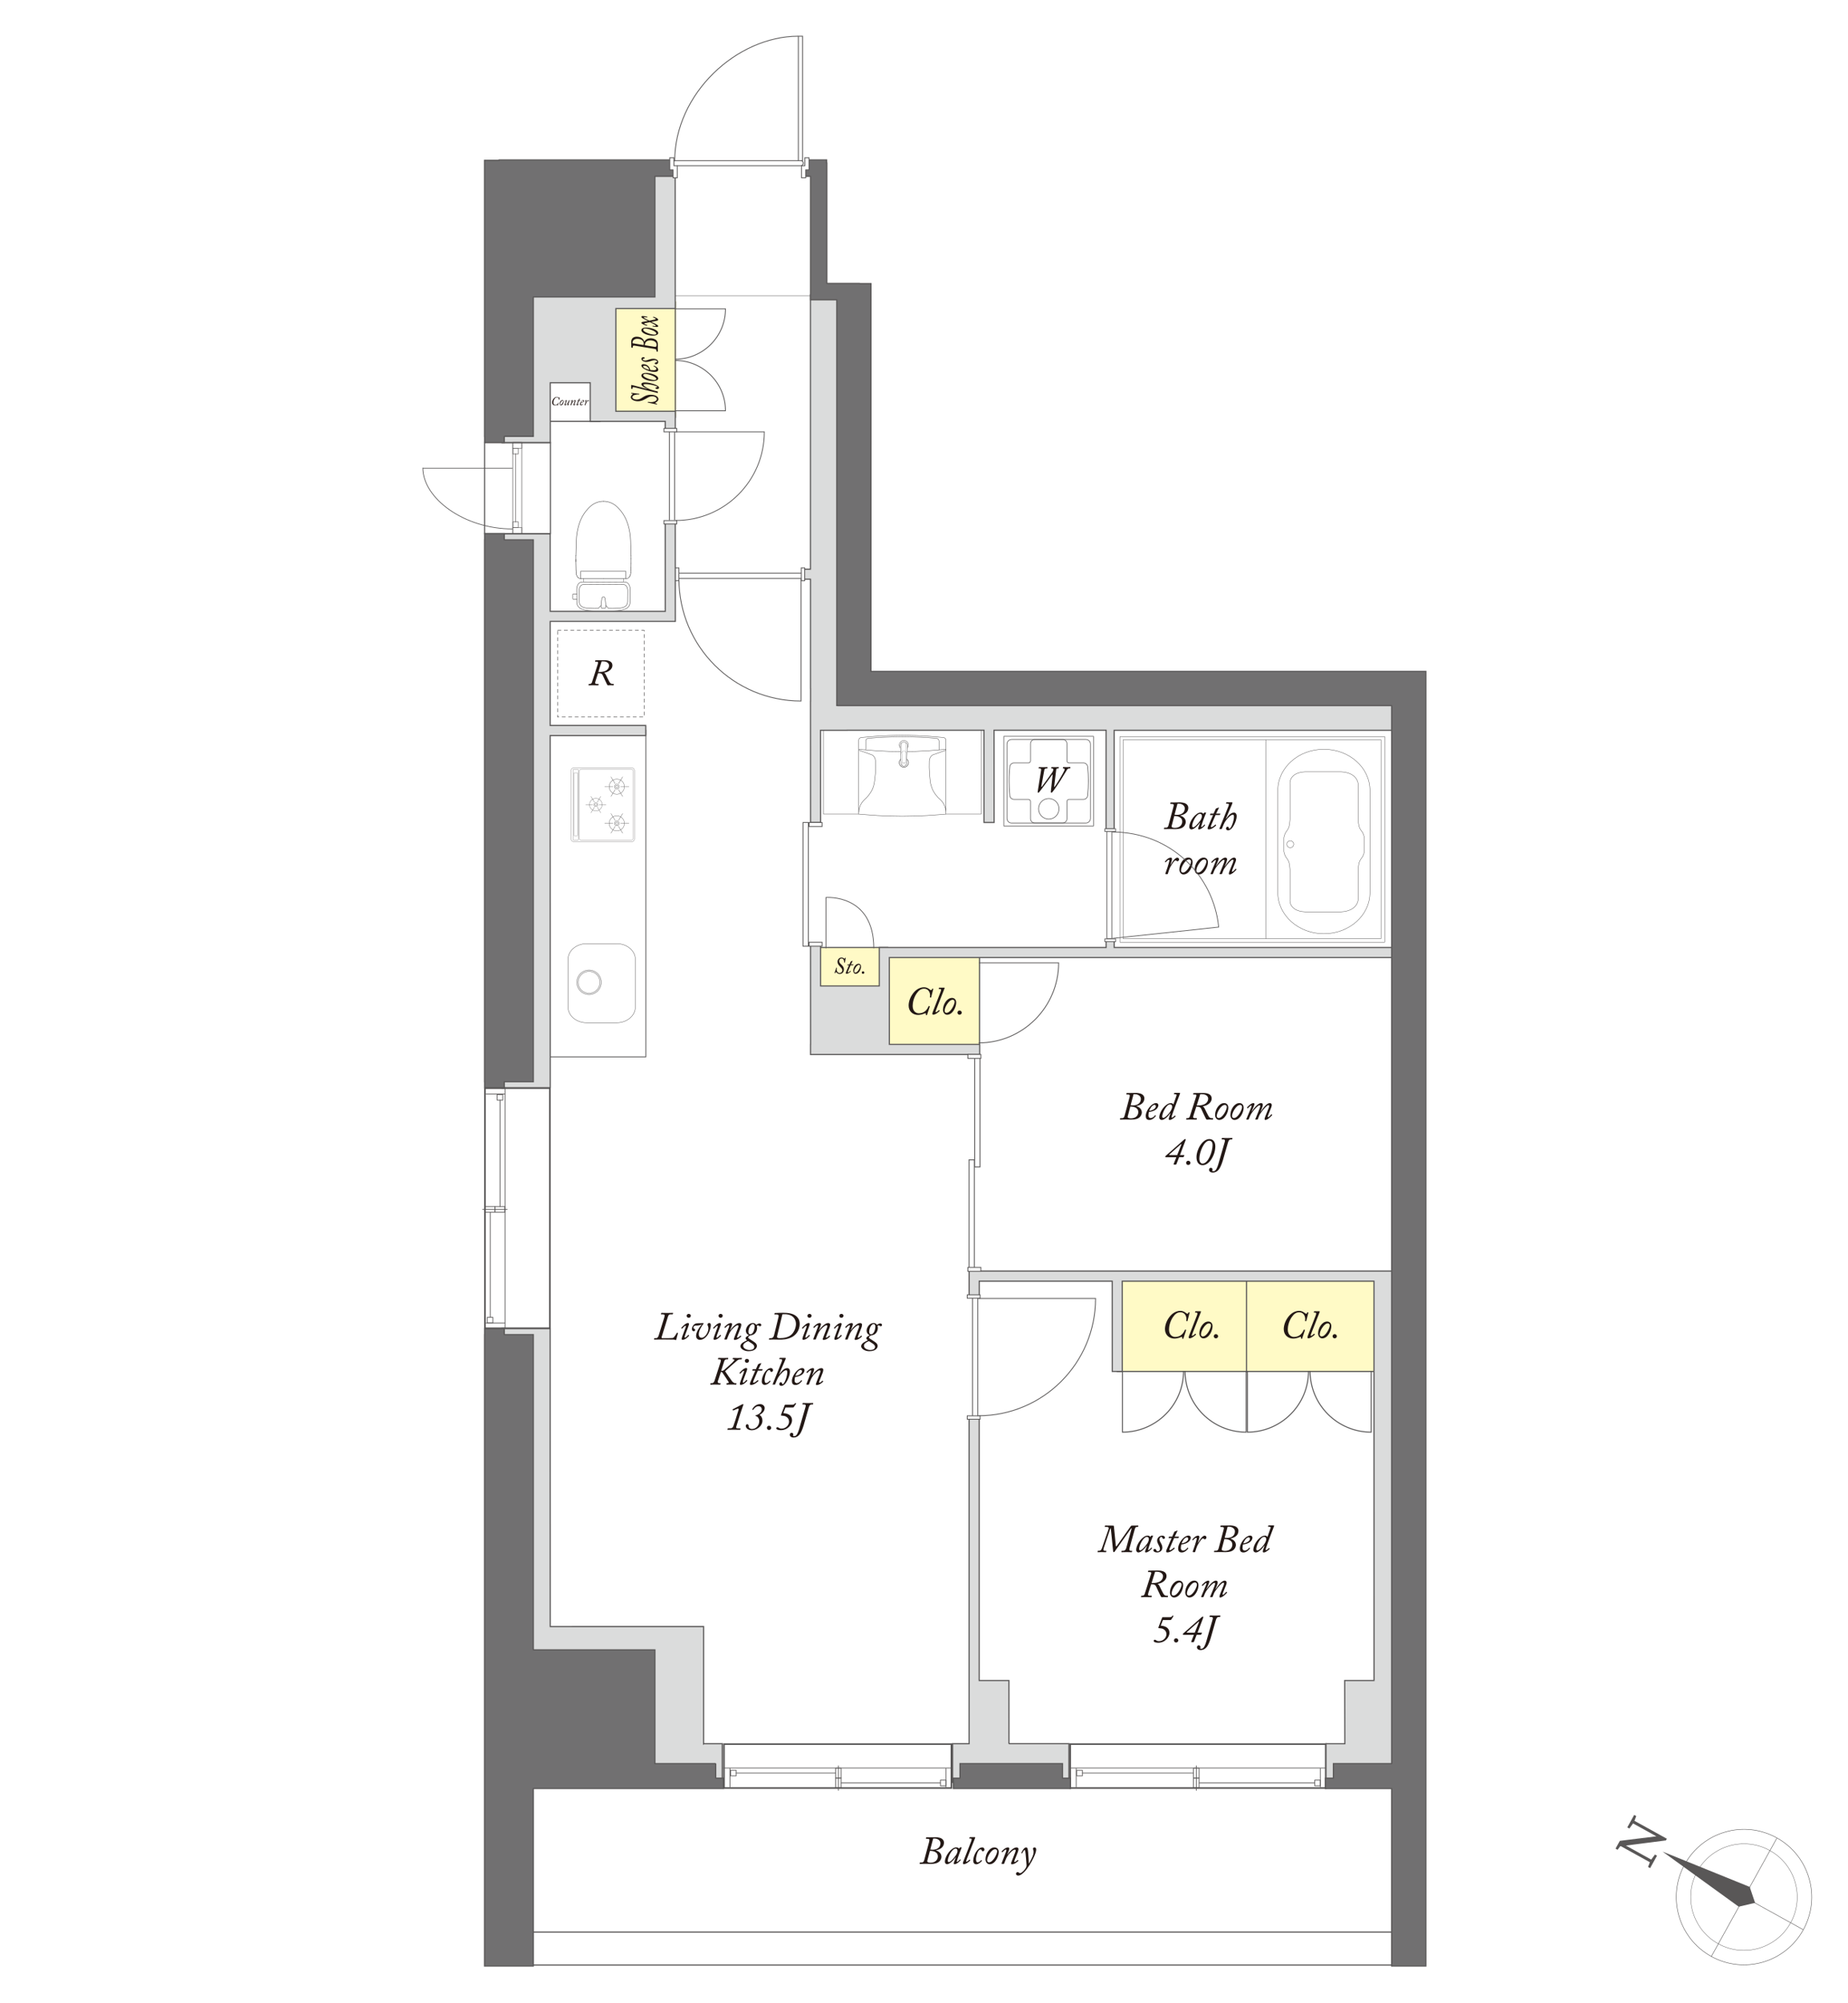 <?xml version="1.0" encoding="UTF-8"?>
<svg id="_レイヤー_2" data-name="レイヤー 2" xmlns="http://www.w3.org/2000/svg" viewBox="0 0 670 726">
  <defs>
    <style>
      .cls-1 {
        stroke-width: .14px;
      }

      .cls-1, .cls-2, .cls-3, .cls-4, .cls-5, .cls-6, .cls-7, .cls-8, .cls-9, .cls-10, .cls-11, .cls-12, .cls-13, .cls-14, .cls-15, .cls-16, .cls-17, .cls-18, .cls-19, .cls-20, .cls-21, .cls-22, .cls-23, .cls-24, .cls-25, .cls-26, .cls-27, .cls-28, .cls-29, .cls-30, .cls-31, .cls-32, .cls-33, .cls-34, .cls-35, .cls-36, .cls-37, .cls-38, .cls-39, .cls-40, .cls-41, .cls-42, .cls-43, .cls-44, .cls-45, .cls-46, .cls-47, .cls-48, .cls-49, .cls-50, .cls-51, .cls-52 {
        stroke: #595757;
      }

      .cls-1, .cls-2, .cls-4, .cls-5, .cls-6, .cls-7, .cls-8, .cls-9, .cls-10, .cls-11, .cls-12, .cls-13, .cls-14, .cls-15, .cls-16, .cls-17, .cls-18, .cls-19, .cls-20, .cls-22, .cls-23, .cls-24, .cls-25, .cls-26, .cls-27, .cls-28, .cls-29, .cls-30, .cls-31, .cls-32, .cls-33, .cls-34, .cls-36, .cls-38, .cls-39, .cls-40, .cls-41, .cls-42, .cls-43, .cls-44, .cls-45, .cls-46, .cls-47, .cls-49, .cls-50, .cls-51, .cls-52 {
        fill: none;
      }

      .cls-1, .cls-9, .cls-14, .cls-18, .cls-19, .cls-23, .cls-24, .cls-28, .cls-29, .cls-34, .cls-36, .cls-39, .cls-42, .cls-43, .cls-49, .cls-52 {
        stroke-linecap: round;
      }

      .cls-1, .cls-9, .cls-14, .cls-18, .cls-19, .cls-23, .cls-28, .cls-29, .cls-34, .cls-39, .cls-42, .cls-52 {
        stroke-linejoin: round;
      }

      .cls-2 {
        stroke-width: .17px;
      }

      .cls-3, .cls-21, .cls-53, .cls-35, .cls-37, .cls-48 {
        fill: #fff;
      }

      .cls-3, .cls-47 {
        stroke-width: .41px;
      }

      .cls-4 {
        stroke-width: .29px;
      }

      .cls-5 {
        stroke-width: .27px;
      }

      .cls-6 {
        stroke-width: .58px;
      }

      .cls-7 {
        stroke-width: .28px;
      }

      .cls-8 {
        stroke-width: .29px;
      }

      .cls-9 {
        stroke-width: .26px;
      }

      .cls-54 {
        fill: #dbdcdc;
      }

      .cls-54, .cls-55, .cls-53, .cls-56, .cls-57, .cls-58 {
        stroke-width: 0px;
      }

      .cls-10 {
        stroke-width: .17px;
      }

      .cls-10, .cls-11, .cls-16, .cls-32, .cls-38, .cls-50 {
        stroke-miterlimit: 10;
      }

      .cls-11 {
        stroke-width: .19px;
      }

      .cls-12 {
        stroke-width: .14px;
      }

      .cls-12, .cls-13, .cls-17, .cls-25, .cls-37 {
        stroke-linecap: square;
      }

      .cls-13 {
        stroke-width: .18px;
      }

      .cls-14 {
        stroke-width: .26px;
      }

      .cls-55 {
        fill: #231815;
      }

      .cls-15 {
        stroke-width: .3px;
      }

      .cls-16 {
        stroke-width: .19px;
      }

      .cls-17, .cls-37 {
        stroke-width: .17px;
      }

      .cls-18 {
        stroke-width: .14px;
      }

      .cls-19 {
        stroke-width: .08px;
      }

      .cls-20, .cls-21 {
        stroke-width: .26px;
      }

      .cls-22 {
        stroke-width: .41px;
      }

      .cls-23 {
        stroke-width: .14px;
      }

      .cls-24 {
        stroke-width: .06px;
      }

      .cls-24, .cls-36, .cls-43, .cls-49 {
        stroke-linejoin: bevel;
      }

      .cls-25 {
        stroke-width: .19px;
      }

      .cls-26 {
        stroke-width: .42px;
      }

      .cls-27 {
        stroke-width: .13px;
      }

      .cls-28 {
        stroke-width: .22px;
      }

      .cls-29 {
        stroke-width: .08px;
      }

      .cls-30, .cls-36 {
        stroke-width: .15px;
      }

      .cls-31 {
        stroke-width: .3px;
      }

      .cls-32 {
        stroke-width: .12px;
      }

      .cls-33 {
        stroke-width: .36px;
      }

      .cls-34 {
        stroke-width: .19px;
      }

      .cls-56 {
        fill: #595757;
      }

      .cls-35, .cls-40, .cls-51 {
        stroke-width: .3px;
      }

      .cls-38 {
        stroke-width: .28px;
      }

      .cls-39 {
        stroke-width: .14px;
      }

      .cls-41 {
        stroke-dasharray: 0 0 1.34 1;
        stroke-width: .2px;
      }

      .cls-42 {
        stroke-width: .14px;
      }

      .cls-43 {
        stroke-width: .05px;
      }

      .cls-44 {
        stroke-width: .42px;
      }

      .cls-45 {
        stroke-width: .19px;
      }

      .cls-46 {
        stroke-width: .25px;
      }

      .cls-48 {
        stroke-width: .32px;
      }

      .cls-49 {
        stroke-width: .13px;
      }

      .cls-50 {
        stroke-width: .1px;
      }

      .cls-57 {
        fill: #fffac6;
      }

      .cls-51 {
        stroke-dasharray: 0 2;
      }

      .cls-58 {
        fill: #717071;
      }

      .cls-52 {
        stroke-width: .09px;
      }
    </style>
  </defs>
  <g id="_レイヤー_1-2" data-name="レイヤー 1">
    <g>
      <rect class="cls-53" width="670" height="726"/>
      <g>
        <g>
          <g>
            <g id="ARC">
              <path class="cls-12" d="m211.52,209.74c0,.25,0,.5,0,.75,0,.11.02.21.06.32"/>
            </g>
            <g id="ARC-2" data-name="ARC">
              <path class="cls-12" d="m226.04,209.76s0,.04,0,.08c0,.22,0,.44,0,.65,0,.11-.02.21-.06.32"/>
            </g>
          </g>
          <g>
            <g id="ARC-3" data-name="ARC">
              <path class="cls-13" d="m228.29,208.98c-.31.49-.83.78-1.38.76v-2.64h-16.4v2.64"/>
            </g>
            <g>
              <g id="POINT">
                <line class="cls-13" x1="218.79" y1="181.7" x2="218.79" y2="181.7"/>
              </g>
              <g id="POINT-2" data-name="POINT">
                <line class="cls-13" x1="218.79" y1="181.7" x2="218.79" y2="181.7"/>
              </g>
              <g id="LINE">
                <line class="cls-13" x1="226.91" y1="209.74" x2="218.79" y2="209.74"/>
              </g>
              <g id="LINE-2" data-name="LINE">
                <line class="cls-13" x1="218.79" y1="209.74" x2="210.66" y2="209.74"/>
              </g>
              <g id="ARC-4" data-name="ARC">
                <path class="cls-13" d="m228.74,206.7c-.03.29-.05.59-.04.88"/>
              </g>
              <g id="ARC-5" data-name="ARC">
                <path class="cls-25" d="m208.76,201.34c0,1.49,0,3.84.07,5.36"/>
              </g>
              <g id="ARC-6" data-name="ARC">
                <path class="cls-13" d="m228.78,205.75c.01-.51.02-1.01.02-1.52"/>
              </g>
              <g id="ARC-7" data-name="ARC">
                <path class="cls-13" d="m208.77,202.78c0,.25,0,.5,0,.75"/>
              </g>
              <g id="ARC-8" data-name="ARC">
                <path class="cls-13" d="m228.76,206.17c.01-.14.02-.28.02-.42"/>
              </g>
              <g id="ARC-9" data-name="ARC">
                <path class="cls-13" d="m228.74,206.7s.02-.48.02-.53"/>
              </g>
              <g id="ARC-10" data-name="ARC">
                <path class="cls-13" d="m218.79,181.7c-1.57,0-3.1.54-4.37,1.52-.44.35-.85.74-1.24,1.16-.56.61-1.08,1.27-1.53,1.97-.8,1.25-1.41,2.63-1.82,4.07-.53,1.79-.83,3.65-.88,5.52-.02,1.03-.06,2.05-.1,3.08-.03.77-.05,1.54-.06,2.31"/>
              </g>
              <g id="ARC-11" data-name="ARC">
                <path class="cls-13" d="m228.8,204.22c0-.34,0-.67,0-1.01v-.69"/>
              </g>
              <g id="ARC-12" data-name="ARC">
                <path class="cls-13" d="m228.8,202.53c0-.39,0-.77,0-1.15"/>
              </g>
              <g id="ARC-13" data-name="ARC">
                <path class="cls-13" d="m228.54,208.42c.09-.27.14-.55.15-.84"/>
              </g>
              <g id="ARC-14" data-name="ARC">
                <path class="cls-13" d="m228.29,208.98c.11-.17.2-.36.25-.56"/>
              </g>
              <g id="ARC-15" data-name="ARC">
                <path class="cls-13" d="m209.55,209.3c.3.29.7.45,1.11.44"/>
              </g>
              <g id="ARC-16" data-name="ARC">
                <path class="cls-13" d="m208.96,208.19c.09.42.29.81.58,1.11"/>
              </g>
              <g id="ARC-17" data-name="ARC">
                <path class="cls-13" d="m208.88,207.46c0,.25.03.49.09.73"/>
              </g>
              <g id="ARC-18" data-name="ARC">
                <path class="cls-13" d="m208.88,207.46c0-.23-.01-.46-.03-.68"/>
              </g>
              <g id="ARC-19" data-name="ARC">
                <path class="cls-13" d="m218.79,181.7c1.57,0,3.1.54,4.37,1.52.44.35.85.74,1.24,1.16.57.61,1.08,1.27,1.53,1.97.8,1.25,1.41,2.63,1.82,4.07.53,1.79.83,3.65.88,5.52.02,1.03.06,2.05.1,3.08.03.77.05,1.54.06,2.31"/>
              </g>
            </g>
          </g>
          <g>
            <path class="cls-17" d="m218.73,219.3s1.06,0,1.4.66c.34.66.77.54.77.54l1.2.02,1.38-.04c1.75-.1,3.9-.15,4.07-2.33l.04-4s.11-2.34-1.91-2.34c-2.48,0-6.72.05-6.72.05h-.36s-4.25-.05-6.73-.05c-2.02,0-1.91,2.34-1.91,2.34l.04,4c.18,2.19,2.32,2.24,4.07,2.33l1.38.04,1.2-.02s.43.11.77-.54c.34-.66,1.4-.66,1.4-.66"/>
            <path class="cls-17" d="m218.62,211.04s-4.69-.06-7.43-.06c-2.24,0-2.11,2.76-2.11,2.76l.04,4.72c.19,2.58,3.4,2.84,5.33,2.95,1.88.11,4.16.06,4.16.06h.34s2.28.05,4.16-.06c1.93-.11,5.14-.37,5.33-2.95l.04-4.72s.13-2.76-2.11-2.76c-2.73,0-7.43.06-7.43.06h-.32Z"/>
            <path class="cls-37" d="m218.87,216.3s.22,0,.4.34c.18.34.38,3.19.38,3.19l-.03.37c-.13.29-.72.3-.72.3h-.23s-.59-.01-.72-.3l-.03-.37s.2-2.85.38-3.19c.18-.34.4-.34.4-.34h.18Z"/>
          </g>
          <path class="cls-17" d="m209.11,217.24h-1.17s-.27-.04-.27-.27v-1.49s-.08-.19.27-.19h1.17"/>
        </g>
        <g>
          <g>
            <path class="cls-36" d="m311.32,295.08l2.33.2,4.47.32,4.51.19,4.51.07,4.51-.07,4.5-.19,4.51-.32,2.3-.2m0-.17v-26.55l-.03-.29-.13-.29-.19-.23-.26-.13-.29-.1-4.96-.42-4.96-.26-4.99-.1-4.96.1-4.99.26-4.96.42-.29.1-.26.13-.2.23-.13.29-.03.29v26.55m0-23.31l1.3.1,4.83.39,4.86.26,4.83.07,4.86-.07,4.83-.26,4.86-.39,1.27-.1m-29.38.19l.2-.06.1-.2m26.56,0v-2.92l-.07-.29-.13-.29-.19-.19-.26-.16-.29-.06-4.12-.33-4.12-.16-4.12-.07-4.12.07-4.12.16-4.12.33-.29.06-.26.16-.19.19-.13.29-.03.29v2.92m26.56,0l.06.2.19.06m2.27,22.6l-.1-.88-.16-.81-.32-.81-.42-.78-.48-.68-.62-.62m2.11-17.9l-4.73,1.69-.29.16-.29.23-.39.52-.26.62-.1.65-.03,2.37.1,2.37.23,2.33.16,1.13.32,1.14.39,1.07.55,1,.65.94.75.88.84.81m-27.43,0l.84-.81.75-.88.65-.94.55-1,.42-1.07.29-1.14.16-1.13.26-2.33.1-2.37-.06-2.37-.1-.65-.26-.62-.39-.52-.26-.23-.32-.16-4.7-1.69m2.08,17.9l-.58.62-.52.68-.42.78-.29.81-.19.81-.06.88"/>
            <polyline class="cls-36" points="311.32 295.07 298.55 295.07 298.55 260.46 355.75 260.46 355.75 295.07 342.96 295.07"/>
          </g>
          <g>
            <path class="cls-45" d="m329.37,276.42c0,.92-.75,1.67-1.67,1.67s-1.67-.75-1.67-1.67.75-1.67,1.67-1.67,1.67.75,1.67,1.67Z"/>
            <path class="cls-49" d="m329.34,270.04c0,.91-.73,1.64-1.64,1.64s-1.64-.73-1.64-1.64.73-1.64,1.64-1.64,1.64.74,1.64,1.64Z"/>
            <path class="cls-53" d="m327.63,268.83s-1.12,0-1.22,1.22l.27,6.68s.16.84.95.86c0,0,.91-.01,1.06-.81s.29-6.77.29-6.77c0,0-.06-1.07-1.35-1.18Z"/>
            <g>
              <path class="cls-49" d="m328.97,270.41c.08-.71-.42-1.35-1.12-1.43-.71-.09-1.35.42-1.43,1.12-.01.08-.01.23,0,.3"/>
              <path class="cls-49" d="m326.68,276.73c0,.18.09.44.2.57"/>
              <path class="cls-49" d="m328.5,277.31c.12-.13.21-.4.21-.58"/>
              <path class="cls-49" d="m326.88,277.3c.34.45.98.54,1.43.19.06-.04.15-.13.19-.19"/>
              <path class="cls-49" d="m326.42,270.43s0-.01,0-.02"/>
              <path class="cls-49" d="m326.68,276.73c-.02-.78-.07-2.34-.1-3.13"/>
              <path class="cls-49" d="m328.81,273.61c-.03.78-.08,2.34-.1,3.13"/>
              <line class="cls-49" x1="328.97" y1="270.41" x2="328.81" y2="273.61"/>
              <line class="cls-49" x1="326.58" y1="273.61" x2="326.42" y2="270.43"/>
            </g>
            <polyline class="cls-24" points="326.9 269.29 327.05 276.55 328.3 276.55 328.49 269.24"/>
            <path class="cls-24" d="m326.57,273.15s1.12-2.06,2.26,0"/>
            <path class="cls-43" d="m326.94,277.41s.75-1.9,1.52,0"/>
          </g>
          <line class="cls-38" x1="355.68" y1="264.59" x2="298.63" y2="264.59"/>
        </g>
        <rect class="cls-57" x="218.68" y="109.11" width="26.49" height="41.88"/>
        <rect class="cls-57" x="320.96" y="344.56" width="34.15" height="35.64"/>
        <rect class="cls-57" x="296.03" y="343.43" width="25.36" height="19.78"/>
        <rect class="cls-57" x="405.4" y="461.58" width="100.72" height="35.64"/>
        <g>
          <rect class="cls-6" x="388.01" y="632.17" width="92.65" height="15.93"/>
          <line class="cls-9" x1="476.63" y1="646.21" x2="434.77" y2="646.21"/>
          <line class="cls-14" x1="432.68" y1="642.66" x2="392.42" y2="642.66"/>
          <line class="cls-14" x1="433.72" y1="648.96" x2="433.72" y2="640.04"/>
          <line class="cls-14" x1="478.7" y1="647.7" x2="478.7" y2="640.98"/>
          <line class="cls-14" x1="390.19" y1="647.7" x2="390.19" y2="640.98"/>
          <line class="cls-14" x1="387.83" y1="640.82" x2="480.64" y2="640.82"/>
          <rect class="cls-14" x="476.66" y="645.24" width="2.03" height="2.04"/>
          <rect class="cls-9" x="432.7" y="644.49" width="2.03" height="3.56"/>
          <rect class="cls-9" x="432.7" y="640.9" width="2.03" height="3.56"/>
          <rect class="cls-14" x="390.38" y="641.66" width="2.04" height="2.02"/>
        </g>
        <g>
          <rect class="cls-6" x="262.49" y="632.17" width="82.45" height="15.93"/>
          <line class="cls-9" x1="340.91" y1="646.21" x2="305" y2="646.21"/>
          <line class="cls-14" x1="302.91" y1="642.66" x2="266.91" y2="642.66"/>
          <line class="cls-14" x1="303.95" y1="648.96" x2="303.95" y2="640.04"/>
          <line class="cls-14" x1="342.98" y1="647.7" x2="342.98" y2="640.98"/>
          <line class="cls-14" x1="264.67" y1="647.7" x2="264.67" y2="640.98"/>
          <line class="cls-14" x1="262.31" y1="640.82" x2="344.92" y2="640.82"/>
          <rect class="cls-14" x="340.94" y="645.24" width="2.03" height="2.04"/>
          <rect class="cls-9" x="302.93" y="644.49" width="2.03" height="3.56"/>
          <rect class="cls-9" x="302.93" y="640.9" width="2.03" height="3.56"/>
          <rect class="cls-14" x="264.87" y="641.66" width="2.04" height="2.02"/>
        </g>
        <rect class="cls-4" x="196.91" y="264.67" width="37.25" height="118.4"/>
        <line class="cls-44" x1="187.96" y1="152.71" x2="217.72" y2="152.71"/>
        <line class="cls-44" x1="244.83" y1="109.3" x2="244.84" y2="151.51"/>
        <line class="cls-44" x1="295.69" y1="343.43" x2="322.04" y2="343.43"/>
        <line class="cls-44" x1="451.94" y1="461.61" x2="451.94" y2="497.45"/>
        <g>
          <path class="cls-55" d="m216.76,240.51c.15-.43.09-.67-.39-.67h-.52c-.11,0-.12-.04-.11-.11l.07-.28c.01-.08.04-.11.18-.11,1.41,0,2.79-.04,3.01-.04.97,0,3.04.09,3.04,1.92,0,1.34-1.45,2.42-3.02,2.61v.03c.32.11.52.52.67.81.07.13.99,2.04,1.24,2.45.34.55.61.78,1.18.78h.34c.09,0,.11.05.09.13l-.04.26c-.01.07-.04.11-.13.11-.13,0-.35-.04-.99-.04-.59,0-.85.04-.99.04-.11,0-.18-.11-.36-.43-.19-.32-1.38-2.97-1.55-3.29-.39-.75-1.14-.68-1.65-.68l-.95,2.94c-.24.77-.07.97.5.97h.55c.08,0,.11.04.09.11l-.04.31c-.01.07-.07.08-.16.08-.15,0-.75-.04-1.88-.04-.79,0-1.32.04-1.48.04-.08,0-.09-.04-.08-.11l.05-.28c.01-.08.04-.11.13-.11h.26c.48,0,.71-.3.83-.67l2.14-6.71Zm.18,3.04c.68,0,1.49.07,2.47-.34.79-.32,1.41-1.05,1.41-1.99,0-.56-.5-1.49-2.14-1.49-.24,0-.39,0-.55.01l-1.2,3.8Z"/>
          <rect class="cls-41" x="202.14" y="228.5" width="31.39" height="31.39"/>
        </g>
        <rect class="cls-48" x="353.38" y="382.29" width="1.92" height="40.69"/>
        <rect class="cls-48" x="351.34" y="420.39" width="1.92" height="39.29"/>
        <g>
          <path class="cls-52" d="m208,278.3h21.07c.51,0,.92.41.92.92v24.95c0,.51-.41.92-.92.92h-21.07c-.51,0-.92-.41-.92-.92v-24.95c0-.51.41-.92.92-.92Z"/>
          <g>
            <path class="cls-32" d="m223.63,284.27c.48,0,.87.39.87.87s-.39.87-.87.87-.87-.39-.87-.87.39-.87.87-.87Z"/>
            <path class="cls-32" d="m223.63,284.7c.24,0,.44.2.44.44s-.2.44-.44.44-.44-.2-.44-.44.2-.44.44-.44Z"/>
            <path class="cls-32" d="m223.63,282.4c1.51,0,2.74,1.23,2.74,2.74s-1.23,2.75-2.74,2.75-2.75-1.23-2.75-2.75,1.23-2.74,2.75-2.74Z"/>
            <g>
              <line class="cls-32" x1="219.19" y1="285.14" x2="222.29" y2="285.14"/>
              <line class="cls-32" x1="224.97" y1="285.14" x2="228.07" y2="285.14"/>
            </g>
            <g>
              <line class="cls-32" x1="221.51" y1="281.56" x2="223.04" y2="284.12"/>
              <line class="cls-32" x1="224.23" y1="286.16" x2="225.76" y2="288.72"/>
            </g>
            <g>
              <line class="cls-32" x1="225.76" y1="281.56" x2="224.22" y2="284.12"/>
              <line class="cls-32" x1="223.04" y1="286.16" x2="221.51" y2="288.72"/>
            </g>
          </g>
          <g>
            <path class="cls-32" d="m223.63,297.57c.48,0,.87.39.87.87s-.39.87-.87.87-.87-.39-.87-.87.39-.87.87-.87Z"/>
            <path class="cls-32" d="m223.63,298c.24,0,.44.2.44.44s-.2.44-.44.44-.44-.19-.44-.44.2-.44.44-.44Z"/>
            <path class="cls-32" d="m223.63,295.69c1.51,0,2.74,1.23,2.74,2.75s-1.23,2.74-2.74,2.74-2.75-1.23-2.75-2.74,1.23-2.75,2.75-2.75Z"/>
            <g>
              <line class="cls-32" x1="219.19" y1="298.44" x2="222.29" y2="298.44"/>
              <line class="cls-32" x1="224.97" y1="298.44" x2="228.07" y2="298.44"/>
            </g>
            <g>
              <line class="cls-32" x1="221.51" y1="294.86" x2="223.04" y2="297.42"/>
              <line class="cls-32" x1="224.23" y1="299.46" x2="225.76" y2="302.03"/>
            </g>
            <g>
              <line class="cls-32" x1="225.76" y1="294.86" x2="224.22" y2="297.42"/>
              <line class="cls-32" x1="223.04" y1="299.46" x2="221.51" y2="302.03"/>
            </g>
          </g>
          <g>
            <path class="cls-50" d="m216.03,290.92c.4,0,.73.33.73.73s-.33.73-.73.73-.73-.32-.73-.73.33-.73.73-.73Z"/>
            <path class="cls-50" d="m216.03,291.28c.21,0,.37.17.37.37s-.16.37-.37.37-.37-.16-.37-.37.17-.37.37-.37Z"/>
            <path class="cls-50" d="m216.03,289.36c1.27,0,2.29,1.02,2.29,2.29s-1.03,2.29-2.29,2.29-2.29-1.02-2.29-2.29,1.03-2.29,2.29-2.29Z"/>
            <g>
              <line class="cls-50" x1="212.33" y1="291.65" x2="214.92" y2="291.65"/>
              <line class="cls-50" x1="217.15" y1="291.65" x2="219.74" y2="291.65"/>
            </g>
            <g>
              <line class="cls-50" x1="214.26" y1="288.66" x2="215.54" y2="290.8"/>
              <line class="cls-50" x1="216.53" y1="292.51" x2="217.81" y2="294.64"/>
            </g>
            <g>
              <line class="cls-50" x1="217.81" y1="288.66" x2="216.53" y2="290.8"/>
              <line class="cls-50" x1="215.54" y1="292.51" x2="214.26" y2="294.64"/>
            </g>
          </g>
          <path class="cls-29" d="m228.76,278.75c.45,0,.82.4.82.88v24.11c0,.48-.37.88-.82.88h-17.93c-.45,0-.82-.4-.82-.88v-24.11c0-.49.37-.88.82-.88h17.93Z"/>
          <path class="cls-29" d="m209.57,304.53c.07,0,.12-.07.12-.16v-25.37c0-.09-.05-.16-.12-.16h-1.65c-.06,0-.12.07-.12.16v25.37c0,.09.05.16.12.16h1.65Z"/>
          <path class="cls-19" d="m209.34,302.88s.09-.06.09-.14v-22.45c0-.07-.04-.14-.09-.14h-1.21s-.08.07-.08.14v22.45c0,.08.04.14.08.14h1.21Z"/>
        </g>
        <g>
          <path class="cls-18" d="m217.99,356.06c0,2.44-1.99,4.43-4.43,4.43s-4.43-1.99-4.43-4.43,1.99-4.44,4.43-4.44,4.43,1.99,4.43,4.44Z"/>
          <path class="cls-18" d="m217.53,356.06c0,2.19-1.78,3.97-3.97,3.97s-3.97-1.78-3.97-3.97,1.78-3.98,3.97-3.98,3.97,1.78,3.97,3.98Z"/>
          <path class="cls-18" d="m205.95,365.05c0,3.13,3.04,5.67,6.8,5.67h10.79c3.75,0,6.79-2.54,6.79-5.67v-17.34c0-3.13-3.04-5.67-6.79-5.67h-10.79c-3.75,0-6.8,2.54-6.8,5.67v17.34Z"/>
        </g>
        <g>
          <g>
            <rect class="cls-28" x="363.95" y="266.89" width="32.5" height="32.51"/>
            <path class="cls-28" d="m380.24,289.43c2.03,0,3.7,1.69,3.7,3.74s-1.67,3.73-3.7,3.73-3.71-1.69-3.71-3.73,1.68-3.74,3.71-3.74"/>
            <path class="cls-28" d="m385.3,298.3c.83,0,1.52-.69,1.52-1.52v-6.27c0-.42.35-.77.77-.77h5.22c.78,0,1.43-.59,1.52-1.36l.02-.23c.16-1.66.25-3.34.25-5.01v-.27c0-1.66-.09-3.06-.24-4.68l-.03-.28c-.08-.77-.74-1.37-1.52-1.37h-5.22c-.42,0-.77-.35-.77-.76v-6.22c0-.84-.69-1.53-1.52-1.53h-10.16c-.84,0-1.52.69-1.52,1.53v6.22c0,.41-.35.76-.77.76h-5.22c-.77,0-1.44.6-1.52,1.37l-.02.22c-.15,1.49-.25,2.64-.25,4.74v.27c0,1.67.08,3.34.25,5.01l.02.23c.08.77.74,1.36,1.52,1.36h5.22c.42,0,.77.34.77.77v6.27c0,.83.68,1.52,1.52,1.52h10.16Z"/>
            <path class="cls-28" d="m366.76,268.01h26.91c.93,0,1.68.75,1.68,1.68v26.96c0,.92-.75,1.68-1.68,1.68h-26.92c-.92,0-1.67-.75-1.67-1.67v-26.96c0-.93.75-1.68,1.68-1.68Z"/>
          </g>
          <path class="cls-55" d="m377.55,285.09c-.03.13.05.17.2.03.21-.21,3.56-4.89,3.69-5.08.34-.48.44-.89.44-1.12,0-.19-.15-.39-.42-.39h-.23c-.08,0-.12-.03-.11-.08l.07-.31c.01-.08.04-.11.16-.11.13,0,.48.04,1.16.04.75,0,1.1-.04,1.26-.04.09,0,.15.04.12.13l-.07.26c-.03.08-.05.11-.15.11h-.3c-.28,0-.4.16-.47.67l-.71,5.91c-.03.18.04.2.13.12.31-.27,1.84-2.81,2.03-3.13.61-1.02,1.42-2.49,1.56-2.85.13-.38.11-.73-.27-.73h-.21c-.07,0-.09-.03-.08-.11l.05-.26c.01-.09.05-.13.15-.13.17,0,.5.04,1.13.04.73,0,1.07-.04,1.28-.04.09,0,.13.05.12.13l-.05.26c-.01.08-.05.11-.11.11h-.23c-.3,0-.55.09-.78.39-.16.23-2.15,3.55-2.49,4.07-.38.62-2.2,3.33-2.78,4-.12.13-.28.35-.44.35-.17,0-.24-.16-.21-.4l.64-6.02c.03-.19-.07-.21-.16-.09-.13.18-4.14,5.67-4.64,6.21-.15.16-.27.31-.47.31-.13,0-.18-.17-.11-.59l1.2-7.51c.08-.47.01-.71-.43-.71h-.32c-.11,0-.15-.03-.13-.13l.05-.25c.01-.07.04-.11.16-.11.13,0,.67.04,1.37.04.83,0,1.34-.04,1.5-.04.12,0,.15.04.13.13l-.05.26c-.01.07-.04.11-.13.11h-.3c-.46,0-.61.18-.71.75l-1.06,5.8Z"/>
        </g>
        <g>
          <g>
            <g>
              <g>
                <polyline class="cls-1" points="407.22 340.26 500.68 340.26 500.68 268.13 407.18 268.13 407.18 340.23"/>
                <line class="cls-1" x1="458.9" y1="340.2" x2="458.9" y2="268.24"/>
              </g>
              <rect class="cls-23" x="406.04" y="267" width="96" height="74.5"/>
            </g>
            <path class="cls-39" d="m486.18,279.75c6.11.32,6.23,4.42,6.23,4.42v12.96c.21,2.05.2,2.69,1.22,4.11,0,0,.61.47,1.01,2.37v5.06c-.41,1.89-1.01,2.36-1.01,2.36-1.02,1.42-1.01,2.05-1.22,4.11v10.96s-.12,4.1-6.23,4.42h-12.99c-6.09-.32-5.48-4.42-5.48-4.42v-10.96c-.2-2.05-.2-2.68-1.22-4.11,0,0-.61-.47-1.02-2.36v-5.06c.41-1.89,1.02-2.37,1.02-2.37,1.01-1.42,1.01-2.06,1.22-4.11v-12.96s-.61-4.1,5.48-4.42h12.99Z"/>
            <path class="cls-39" d="m496.68,323.54c0,8.23-7.48,14.9-16.7,14.9s-16.7-6.67-16.7-14.9v-37.05c0-8.24,7.47-14.91,16.7-14.91s16.7,6.67,16.7,14.91v37.05Z"/>
          </g>
          <path class="cls-42" d="m467.79,307.24c.69,0,1.25-.56,1.25-1.25s-.56-1.25-1.25-1.25-1.25.56-1.25,1.25.56,1.25,1.25,1.25Z"/>
        </g>
        <line class="cls-44" x1="404.86" y1="497.1" x2="505.72" y2="497.1"/>
        <line class="cls-44" x1="355.13" y1="345.31" x2="355.13" y2="380.73"/>
        <rect class="cls-3" x="189.5" y="700.32" width="319.79" height="11.92"/>
        <g>
          <path class="cls-55" d="m336.88,667.41c.06-.22.09-.4.09-.52,0-.26-.26-.39-.79-.39h-.37c-.09,0-.13-.06-.11-.13l.06-.3c.01-.09.06-.1.19-.1.09,0,.57,0,1.16-.01.85-.01,1.52-.03,2.02-.03.19,0,1.43,0,2.22.47.5.3.9.8.9,1.47,0,1.8-1.6,2.55-2.85,2.76-.09.01-.09.06-.03.09,1.13.36,1.95,1.13,1.95,2.32,0,.16-.04,1-.83,1.73-.53.49-1.42.83-3.02.83-.64,0-1.29-.04-1.93-.04s-1.33.04-1.99.04c-.1,0-.14-.03-.13-.11l.06-.3c.01-.07.04-.11.13-.11h.56c.54,0,.77-.33.92-.87l1.82-6.8Zm-.62,6.76c-.13.5-.11.64.16.82.16.09.67.17.89.17,1.91,0,2.72-1.15,2.72-2.32,0-1.53-1.62-1.96-2.69-1.96h-.2l-.87,3.29Zm1-3.78c.24.04.67.06.86.06,1.53,0,2.84-.72,2.85-2.35,0-.9-.86-1.7-2.23-1.7-.17,0-.3.01-.42.03l-1.06,3.97Z"/>
          <path class="cls-55" d="m348.6,669.61c.06,0,.07.07.04.13-.27.59-1,2.56-1.07,2.79-.09.24-.69,2.02-.69,2.15s.07.17.16.17c.17,0,.9-.75,1-.87.04-.04.09-.07.11-.03l.13.14s.06.07.03.11c-.16.29-1.4,1.5-2.22,1.5-.17,0-.3-.06-.3-.24,0-.22.14-.66.69-2.18l-.07-.03c-.6.92-2.05,2.45-3.06,2.45-.33,0-.77-.27-.77-.92,0-2.09,2.35-5.18,4.1-5.18.6,0,.87.26,1.02.49l.27-.39c.04-.06.09-.1.14-.1h.5Zm-1.8,2.49c.2-.42.34-.77.34-1.19,0-.39-.14-.85-.67-.85-1.32,0-2.85,3.02-2.85,4.38,0,.33.14.5.39.5.72,0,2.53-2.32,2.79-2.85Z"/>
          <path class="cls-55" d="m352.14,667.29c.21-.54.2-.9-.21-.9h-.42c-.1,0-.11-.06-.09-.13l.09-.26c.03-.08.06-.1.14-.1h1.78c.13,0,.17.09.13.22l-2.98,7.57c-.13.33-.47,1.12-.17,1.12.23,0,.89-.56,1.06-.75.06-.06.09-.04.13,0l.16.17s.04.09-.01.14c-.07.11-1.4,1.33-2.32,1.33-.19,0-.31-.09-.31-.42,0-.21.36-1.12.53-1.55l2.51-6.46Z"/>
          <path class="cls-55" d="m352.85,674.4c0-1.95,1.59-4.78,3.25-4.78.67,0,.82.54.82.8,0,.34-.33.6-.59.6-.19,0-.32-.1-.37-.31-.04-.16-.21-.37-.44-.37-.36,0-.73.34-1.05.99-.39.83-.62,2.06-.62,2.51,0,1.04.32,1.19.57,1.19.56,0,1.1-.57,1.26-.77.04-.06.09-.09.13-.06l.16.14s.07.07.01.16c-.2.3-1.15,1.23-2.06,1.23-.5,0-1.07-.36-1.07-1.32Z"/>
          <path class="cls-55" d="m357.3,673.87c0-1.8,1.36-4.25,3.26-4.25.96,0,1.53.7,1.53,1.68,0,1.58-1.25,4.42-3.32,4.42-.79,0-1.48-.76-1.48-1.85Zm4.22-2.79c.01-.44-.24-.8-.72-.8-.6,0-1.36.54-2.08,1.7-.49.77-.83,1.65-.83,2.32,0,.46.31.73.66.73,1.49,0,2.96-3.01,2.96-3.95Z"/>
          <path class="cls-55" d="m363.27,675.57c-.16,0-.19-.03-.16-.13l1.02-2.65c.34-.89.74-1.92.74-2.16,0-.14-.06-.24-.21-.24-.27,0-.96.69-1.2.96-.04.04-.09.04-.14-.01l-.13-.13c-.06-.06-.07-.08-.03-.14.21-.26,1.27-1.45,2.31-1.45.33,0,.46.24.46.43,0,.44-.62,1.8-.73,2.13l.06.03c.43-.69,1.99-2.59,3.27-2.59.43,0,.72.21.72.59,0,.63-.33,1.37-.8,2.53-.39.95-.73,1.75-.73,1.98,0,.09.06.19.17.19.21,0,.85-.53,1.03-.73.06-.04.11-.03.16.03l.1.11c.06.06.07.09.01.16-.17.23-1.33,1.25-2.29,1.25-.19,0-.34-.07-.34-.29,0-.27.52-1.4.96-2.63.2-.56.72-1.75.72-2.06,0-.2-.1-.33-.36-.33-.56,0-1.98,1.32-2.61,2.33-.26.42-.49.79-.86,1.79l-.36.96c-.03.06-.06.09-.2.09h-.56Z"/>
          <path class="cls-55" d="m370.31,671.68s-.04-.06-.01-.13c.09-.17.85-1.93,1.72-1.93.44,0,.6.36.72,1.62.14,1.63.24,3.31.27,4.24h.06c.4-.66,1.26-2.36,1.46-3.05.07-.24.21-.63.21-1.25,0-.16-.03-.42-.07-.53-.06-.13-.16-.33-.16-.52,0-.23.13-.51.59-.51.39,0,.57.36.57.72,0,.93-.54,2.13-.96,3.04-.63,1.37-2.13,3.94-3.38,5.15-.39.4-1.33,1.3-2.18,1.3-.56,0-.8-.34-.8-.67,0-.36.31-.57.57-.59.24-.01.37.1.53.23.1.08.24.17.36.17.14,0,.39-.09.67-.3.79-.59,1.35-1.42,1.58-1.93.11-.27.13-.59.11-.8-.03-.33-.3-4.23-.46-4.97-.06-.27-.13-.4-.24-.4-.26,0-.72.85-.83,1.16-.03.06-.09.06-.13.04l-.2-.09Z"/>
        </g>
        <g>
          <path class="cls-55" d="m240.89,477.29c.2-.63.09-.89-.62-.89h-.53c-.1,0-.13-.04-.11-.12l.1-.33c.01-.07.06-.09.17-.09.16,0,.77.04,1.98.04s1.88-.04,2.04-.04c.09,0,.13.04.11.11l-.07.3c-.03.09-.07.12-.17.12h-.64c-.55,0-.78.16-1.03.99l-2.24,7.23c-.1.32.04.42.36.42h.57c.93,0,2.7-.01,2.97-.06.26-.04.39-.13.5-.23.29-.26,1.09-1.53,1.15-1.65.01-.04.06-.07.14-.03l.14.06c.09.03.11.06.09.13-.06.16-.55,1.88-.6,2.25-.03.14-.1.23-.17.23-.09,0-.22-.04-.37-.09s-.34-.09-.53-.09c-.32,0-2.12-.04-3.36-.04-1.61,0-3.39.04-3.54.04-.09,0-.13-.03-.12-.14l.06-.27c.01-.07.04-.11.13-.11h.36c.63,0,.89-.16,1.18-1.06l2.07-6.69Z"/>
          <path class="cls-55" d="m247.14,485.31c0-.33.24-.99.85-2.6l.42-1.12c.14-.39.26-.67.26-.85,0-.13-.09-.19-.2-.19-.24,0-.92.78-1.15,1-.06.06-.11.06-.16.01l-.11-.13c-.06-.04-.09-.07-.04-.13.06-.09,1.52-1.81,2.44-1.76.17,0,.34.12.34.36,0,.26-.23.9-.49,1.59l-.83,2.18c-.2.53-.26.85-.26.95,0,.13.04.22.16.24.3-.06,1.08-.87,1.15-1,.03-.04.09-.04.16.03l.11.1c.06.07.07.1.03.17-.09.11-1.23,1.49-2.42,1.49-.14-.01-.24-.13-.24-.36Zm1.81-8.36c0-.39.3-.72.75-.72.5,0,.76.36.76.69,0,.21-.17.72-.76.72-.63,0-.75-.53-.75-.69Z"/>
          <path class="cls-55" d="m252.19,480.46c-.46,0-.77.32-.79.75.01.26.19.35.32.42.1.06.32.2.32.43s-.16.47-.53.47c-.27,0-.66-.2-.66-.82,0-.56.36-1.16.56-1.39.29-.32.6-.69,1.64-.69,1.46,0,1.64-.07,1.79-.07.19,0,.33.09.19.27-.3.37-1.69,2.31-1.69,3.74,0,.97.52,1.33,1.02,1.33,1.23,0,2.48-1.94,2.48-3.39,0-.23-.01-.52-.12-.75-.11-.26-.21-.42-.21-.59,0-.39.23-.63.65-.63s.56.42.56.76c0,.69-.32,2.12-.95,3.21-.64,1.12-1.81,2.14-2.98,2.14-.72,0-1.42-.44-1.42-1.48,0-1.33,1.19-3.1,2.02-4.07l-.1-.04c-.3.26-1.06.39-1.33.39h-.75Z"/>
          <path class="cls-55" d="m258.7,485.31c0-.33.24-.99.85-2.6l.42-1.12c.14-.39.26-.67.26-.85,0-.13-.09-.19-.2-.19-.24,0-.92.78-1.15,1-.06.06-.11.06-.16.01l-.11-.13c-.06-.04-.09-.07-.04-.13.06-.09,1.52-1.81,2.44-1.76.17,0,.34.12.34.36,0,.26-.23.9-.49,1.59l-.83,2.18c-.2.53-.26.85-.26.95,0,.13.04.22.16.24.3-.06,1.08-.87,1.15-1,.03-.04.09-.04.16.03l.11.1c.06.07.07.1.03.17-.09.11-1.23,1.49-2.42,1.49-.14-.01-.24-.13-.24-.36Zm1.81-8.36c0-.39.3-.72.75-.72.5,0,.76.36.76.69,0,.21-.17.72-.76.72-.63,0-.75-.53-.75-.69Z"/>
          <path class="cls-55" d="m262.78,485.52c-.16,0-.19-.03-.16-.13l1.02-2.65c.34-.89.75-1.92.75-2.17,0-.14-.06-.24-.21-.24-.27,0-.96.69-1.21.96-.04.04-.09.04-.14-.01l-.13-.13c-.06-.06-.07-.09-.03-.14.21-.26,1.28-1.45,2.31-1.45.33,0,.46.24.46.43,0,.44-.62,1.81-.73,2.14l.06.03c.43-.69,1.99-2.6,3.27-2.6.43,0,.72.22.72.59,0,.63-.33,1.38-.8,2.54-.39.95-.73,1.75-.73,1.98,0,.08.06.19.17.19.21,0,.85-.53,1.03-.73.06-.04.11-.03.16.03l.1.11c.06.06.07.08.01.16-.17.23-1.33,1.25-2.3,1.25-.19,0-.34-.07-.34-.29,0-.27.52-1.41.96-2.64.2-.56.72-1.75.72-2.07,0-.2-.1-.33-.36-.33-.56,0-1.98,1.32-2.61,2.34-.26.42-.49.79-.86,1.79l-.36.96c-.03.06-.06.09-.2.09h-.56Z"/>
          <path class="cls-55" d="m268.45,487.9c0-1.06,1.72-1.76,2.42-2.07-.42-.3-.55-.56-.55-.83s.26-.52,1.22-1.06c-.39-.1-1.12-.62-1.12-1.65s.95-2.74,2.54-2.74c.72,0,1.09.46,1.22.68.16-.16.69-.53,1.22-.53.47,0,.6.39.6.56,0,.16-.1.44-.46.44-.27,0-.39-.11-.47-.22-.07-.07-.19-.1-.27-.1-.13,0-.36.1-.42.2.06.14.11.59.11.8,0,.69-.4,2.3-2.05,2.58-.26.04-.39.07-.43.1-.27.11-.75.44-.75.69,0,.16.14.32.24.39.24.17.93.6,1.86,1.22.83.54,1.06,1.02,1.06,1.55,0,.23-.24,1.86-3.06,1.86-1.49,0-2.94-.85-2.94-1.88Zm3.23,1.43c.98,0,1.79-.34,1.79-1.15,0-.63-.6-1.02-.96-1.26l-1.26-.82c-1.18.47-1.81,1.02-1.81,1.69,0,.99,1.28,1.53,2.24,1.53Zm1.91-8.46c0-.66-.26-.96-.65-.96-.86,0-1.59,1.68-1.59,2.75,0,.64.24.97.67.97,1.05,0,1.56-1.73,1.56-2.77Z"/>
          <path class="cls-55" d="m282.27,477.16c.14-.56-.23-.72-.73-.72h-.65c-.14,0-.17-.03-.14-.11l.09-.32c.03-.09.06-.1.23-.1s.63-.01,1.19-.04c.6-.01,1.26-.04,1.55-.04,1.82,0,3.83.2,5.04,1.39.89.9,1.08,1.72,1.08,2.6,0,2.81-1.78,4.23-2.65,4.73-1.81,1.02-3.74,1.02-4.69,1.02-.39,0-1.69-.04-2.09-.04-1.08,0-1.49.04-1.61.04-.1,0-.13-.04-.11-.11l.09-.32c.01-.06.04-.1.14-.1h.43c.52,0,.98-.19,1.21-1.13l1.65-6.74Zm-.46,6.84c-.06.26-.1.46-.1.6,0,.3.4.43,1.02.43,1.53,0,3.04-.29,4.1-1.19.88-.73,1.75-2.34,1.75-3.99,0-.93-.39-1.84-.92-2.38-.47-.49-1.08-.78-1.64-.93-.77-.2-1.36-.19-1.56-.19-.23,0-.66,0-.8.04l-1.85,7.6Z"/>
          <path class="cls-55" d="m290.92,485.31c0-.33.24-.99.85-2.6l.42-1.12c.14-.39.26-.67.26-.85,0-.13-.09-.19-.2-.19-.24,0-.92.78-1.15,1-.06.06-.11.06-.16.01l-.11-.13c-.06-.04-.09-.07-.04-.13.06-.09,1.52-1.81,2.44-1.76.17,0,.34.12.34.36,0,.26-.23.9-.49,1.59l-.83,2.18c-.2.53-.26.85-.26.95,0,.13.04.22.16.24.3-.06,1.08-.87,1.15-1,.03-.04.09-.04.16.03l.11.1c.06.07.07.1.03.17-.09.11-1.23,1.49-2.42,1.49-.14-.01-.24-.13-.24-.36Zm1.81-8.36c0-.39.3-.72.75-.72.5,0,.76.36.76.69,0,.21-.17.72-.76.72-.63,0-.75-.53-.75-.69Z"/>
          <path class="cls-55" d="m295,485.52c-.16,0-.19-.03-.16-.13l1.02-2.65c.34-.89.75-1.92.75-2.17,0-.14-.06-.24-.21-.24-.27,0-.96.69-1.21.96-.04.04-.09.04-.14-.01l-.13-.13c-.06-.06-.07-.09-.03-.14.21-.26,1.28-1.45,2.31-1.45.33,0,.46.24.46.43,0,.44-.62,1.81-.73,2.14l.06.03c.43-.69,1.99-2.6,3.27-2.6.43,0,.72.22.72.59,0,.63-.33,1.38-.8,2.54-.39.95-.73,1.75-.73,1.98,0,.08.06.19.17.19.21,0,.85-.53,1.03-.73.06-.04.11-.03.16.03l.1.11c.06.06.07.08.01.16-.17.23-1.33,1.25-2.3,1.25-.19,0-.34-.07-.34-.29,0-.27.52-1.41.96-2.64.2-.56.72-1.75.72-2.07,0-.2-.1-.33-.36-.33-.56,0-1.98,1.32-2.61,2.34-.26.42-.49.79-.86,1.79l-.36.96c-.03.06-.06.09-.2.09h-.56Z"/>
          <path class="cls-55" d="m302.49,485.31c0-.33.24-.99.85-2.6l.42-1.12c.14-.39.26-.67.26-.85,0-.13-.09-.19-.2-.19-.24,0-.92.78-1.15,1-.06.06-.11.06-.16.01l-.11-.13c-.06-.04-.09-.07-.04-.13.06-.09,1.52-1.81,2.44-1.76.17,0,.34.12.34.36,0,.26-.23.9-.49,1.59l-.83,2.18c-.2.53-.26.85-.26.95,0,.13.04.22.16.24.3-.06,1.08-.87,1.15-1,.03-.04.09-.04.16.03l.11.1c.06.07.07.1.03.17-.09.11-1.23,1.49-2.42,1.49-.14-.01-.24-.13-.24-.36Zm1.81-8.36c0-.39.3-.72.75-.72.5,0,.76.36.76.69,0,.21-.17.72-.76.72-.63,0-.75-.53-.75-.69Z"/>
          <path class="cls-55" d="m306.56,485.52c-.16,0-.19-.03-.16-.13l1.02-2.65c.34-.89.75-1.92.75-2.17,0-.14-.06-.24-.21-.24-.27,0-.96.69-1.21.96-.04.04-.09.04-.14-.01l-.13-.13c-.06-.06-.07-.09-.03-.14.21-.26,1.28-1.45,2.31-1.45.33,0,.46.24.46.43,0,.44-.62,1.81-.73,2.14l.06.03c.43-.69,1.99-2.6,3.27-2.6.43,0,.72.22.72.59,0,.63-.33,1.38-.8,2.54-.39.95-.73,1.75-.73,1.98,0,.08.06.19.17.19.21,0,.85-.53,1.03-.73.06-.04.11-.03.16.03l.1.11c.06.06.07.08.01.16-.17.23-1.33,1.25-2.3,1.25-.19,0-.34-.07-.34-.29,0-.27.52-1.41.96-2.64.2-.56.72-1.75.72-2.07,0-.2-.1-.33-.36-.33-.56,0-1.98,1.32-2.61,2.34-.26.42-.49.79-.86,1.79l-.36.96c-.03.06-.06.09-.2.09h-.56Z"/>
          <path class="cls-55" d="m312.23,487.9c0-1.06,1.72-1.76,2.42-2.07-.42-.3-.55-.56-.55-.83s.26-.52,1.22-1.06c-.39-.1-1.12-.62-1.12-1.65s.95-2.74,2.54-2.74c.72,0,1.09.46,1.22.68.16-.16.69-.53,1.22-.53.47,0,.6.39.6.56,0,.16-.1.44-.46.44-.27,0-.39-.11-.47-.22-.07-.07-.19-.1-.27-.1-.13,0-.36.1-.42.2.06.14.11.59.11.8,0,.69-.4,2.3-2.05,2.58-.26.04-.39.07-.43.1-.27.11-.75.44-.75.69,0,.16.14.32.24.39.24.17.93.6,1.86,1.22.83.54,1.06,1.02,1.06,1.55,0,.23-.24,1.86-3.06,1.86-1.49,0-2.94-.85-2.94-1.88Zm3.23,1.43c.98,0,1.79-.34,1.79-1.15,0-.63-.6-1.02-.96-1.26l-1.26-.82c-1.18.47-1.81,1.02-1.81,1.69,0,.99,1.28,1.53,2.24,1.53Zm1.91-8.46c0-.66-.26-.96-.65-.96-.86,0-1.59,1.68-1.59,2.75,0,.64.24.97.67.97,1.05,0,1.56-1.73,1.56-2.77Z"/>
          <path class="cls-55" d="m260.29,500.41c-.2.63.03.95.49.95h.36c.07,0,.12.04.1.14l-.06.27c-.01.07-.06.11-.19.11-.16,0-.79-.04-1.76-.04-1.08,0-1.51.04-1.61.04-.09,0-.13-.07-.11-.16l.06-.26c.01-.07.04-.11.16-.11h.4c.37,0,.73-.27.92-.86l2.21-6.86c.2-.63.07-.92-.47-.92h-.36c-.11,0-.16-.06-.13-.14l.1-.3c.03-.07.07-.09.17-.09.13,0,.65.04,1.61.04,1.15,0,1.58-.04,1.75-.04.09,0,.1.06.09.14l-.04.27c-.01.1-.06.12-.17.12h-.34c-.49,0-.76.23-.93.76l-1.08,3.39c.62,0,.8-.04,1.19-.4,1.28-1.13,2.94-2.57,3.5-3.27.2-.26.14-.49-.24-.49h-.17c-.1,0-.13-.07-.11-.14l.06-.26c.03-.09.07-.11.16-.11.14,0,.75.04,1.58.04s1.26-.04,1.39-.04.17.06.16.13l-.06.26c-.03.09-.04.14-.14.14h-.44c-.43,0-.8.21-1.13.47-.59.46-4.12,3.61-4.32,3.84.1.2,2.21,3.26,2.55,3.67.26.3.72.65,1.03.65h.42c.1,0,.14.07.13.14l-.06.24c-.03.11-.06.14-.19.14-.17,0-.56-.04-1.46-.04-.85,0-1.64.04-1.81.04-.1,0-.14-.04-.13-.16l.03-.23c.01-.1.04-.14.13-.14h.22c.32,0,.56-.2.43-.4-.11-.17-1.99-3.07-2.32-3.48-.13-.16-.21-.2-.5-.2l-1.02,3.14Z"/>
          <path class="cls-55" d="m268.24,501.63c0-.33.24-.99.85-2.6l.42-1.12c.14-.39.26-.67.26-.85,0-.13-.09-.19-.2-.19-.24,0-.92.78-1.15,1-.06.06-.11.06-.16.01l-.11-.13c-.06-.04-.09-.07-.04-.13.06-.09,1.52-1.81,2.44-1.76.17,0,.34.11.34.36,0,.26-.23.9-.49,1.59l-.83,2.18c-.2.53-.26.85-.26.95,0,.13.04.22.16.24.3-.06,1.08-.87,1.15-1,.03-.04.09-.04.16.03l.11.1c.06.07.07.1.03.17-.09.11-1.23,1.49-2.42,1.49-.14-.01-.24-.13-.24-.36Zm1.81-8.36c0-.39.3-.72.75-.72.5,0,.76.36.76.69,0,.21-.17.72-.76.72-.63,0-.75-.53-.75-.69Z"/>
          <path class="cls-55" d="m273.85,496.8h-1c-.09,0-.12-.03-.09-.11l.11-.32c.03-.07.07-.1.16-.1h1.03l.75-1.67c.07-.14.11-.17.23-.21.16-.04.53-.19.64-.24.09-.04.16-.09.22-.09.09,0,.11.09.01.29l-.95,1.92h1.46c.07,0,.1.04.06.16l-.13.3s-.07.07-.13.07h-1.46l-1.39,3.23c-.17.4-.33.76-.33.92s.06.24.19.24c.42,0,1.35-.82,1.43-.92.04-.06.09-.04.13,0l.16.17s.04.07.01.13c-.19.23-1.52,1.42-2.62,1.42-.36,0-.46-.14-.46-.34,0-.22.07-.46.16-.67l1.81-4.18Z"/>
          <path class="cls-55" d="m276.19,500.67c0-1.95,1.59-4.79,3.26-4.79.67,0,.82.54.82.8,0,.35-.33.6-.59.6-.19,0-.32-.1-.37-.32-.04-.16-.21-.37-.44-.37-.36,0-.73.34-1.05.99-.39.83-.62,2.07-.62,2.51,0,1.05.32,1.19.57,1.19.56,0,1.1-.57,1.26-.78.04-.06.09-.08.13-.06l.16.14s.07.07.01.16c-.2.3-1.15,1.23-2.07,1.23-.5,0-1.08-.36-1.08-1.32Z"/>
          <path class="cls-55" d="m280.21,501.85c-.09,0-.12-.04-.1-.07l3.28-8.13c.17-.43.19-.59.19-.7,0-.17-.2-.29-.47-.29h-.44c-.09,0-.16-.04-.13-.13l.07-.24c.03-.07.04-.11.16-.11h1.94c.11,0,.17.04.17.17,0,.06-.04.22-.13.43l-2.25,5.28.07.06c.72-1.02,1.66-2.22,2.84-2.22.66,0,.99.54.99,1.2,0,1.16-.49,2.4-.99,3.33-.57,1.08-1.35,1.89-2.15,1.89-.42,0-.73-.3-.73-.62s.21-.7.52-.7.47.23.5.43c.01.13.09.29.24.29.32,0,.79-.93,1.06-1.67.32-.82.57-1.91.57-2.6,0-.36-.03-.8-.43-.8-.76,0-2.02,1.49-2.41,1.98-.34.43-.66.97-.95,1.66l-.6,1.46c-.03.08-.1.1-.2.1h-.62Z"/>
          <path class="cls-55" d="m287.1,500.59c0-1.21.79-2.71,1.84-3.75.46-.46,1.23-.96,1.92-.96.56,0,.82.42.82.76,0,.7-.53,1.45-1.33,1.87-.77.39-1.55.54-2.08.59-.07.17-.19.65-.19,1.32s.47.9.75.9c.7,0,1.33-.53,1.64-1.02.03-.04.07-.07.13-.01l.16.13c.07.04.07.09.01.13-.36.5-1.22,1.45-2.32,1.45-.93,0-1.33-.46-1.33-1.4Zm1.28-1.91c.5.04,2.38-.56,2.38-1.62,0-.29-.14-.54-.46-.54-.92,0-1.81,1.65-1.92,2.16Z"/>
          <path class="cls-55" d="m292.51,501.85c-.16,0-.19-.03-.16-.13l1.02-2.65c.34-.89.75-1.92.75-2.17,0-.14-.06-.24-.21-.24-.27,0-.96.69-1.21.96-.04.04-.09.04-.14-.01l-.13-.13c-.06-.06-.07-.09-.03-.14.21-.26,1.28-1.45,2.31-1.45.33,0,.46.24.46.43,0,.44-.62,1.81-.73,2.14l.06.03c.43-.69,1.99-2.59,3.27-2.59.43,0,.72.21.72.59,0,.63-.33,1.38-.8,2.54-.39.95-.73,1.75-.73,1.98,0,.08.06.19.17.19.21,0,.85-.53,1.03-.73.06-.04.11-.03.16.03l.1.12c.06.06.07.08.01.16-.17.23-1.33,1.25-2.3,1.25-.19,0-.34-.07-.34-.29,0-.27.52-1.41.96-2.64.2-.56.72-1.75.72-2.07,0-.2-.1-.33-.36-.33-.56,0-1.98,1.32-2.61,2.34-.26.42-.49.79-.86,1.79l-.36.96c-.03.06-.06.09-.2.09h-.56Z"/>
          <path class="cls-55" d="m263.81,517.79c.01-.09.07-.1.17-.1h.76c.5,0,.82-.06,1.13-.73.07-.17.36-1,.69-2.05l.82-2.65c.27-.86.43-1.28.43-1.42,0-.16-.06-.27-.23-.27-.16,0-.43.13-.89.32l-.77.33c-.09.04-.16.03-.2-.04l-.11-.23c-.03-.07-.01-.11.1-.17l3.23-1.69c.23-.1.32-.14.43-.14.07,0,.16.06.16.14,0,.06-.03.19-.12.39-.04.12-.67,1.88-1.13,3.33l-.79,2.51c-.23.7-.46,1.46-.53,1.71-.19.52-.07.69.62.69h.78c.09,0,.1.06.09.14l-.06.3c-.01.07-.03.09-.13.09-.12,0-2.17-.04-2.32-.04-.21,0-2.01.04-2.12.04-.06,0-.09-.04-.07-.1l.09-.33Z"/>
          <path class="cls-55" d="m270.39,516.8c0-.21.17-.57.49-.57.52,0,.59.54.55.82-.04.37.44.9,1.2.9,1.45,0,2.64-1.26,2.64-2.86,0-.79-.44-1.53-1.09-1.76-.22-.07-.26-.11-.26-.24,0-.12.04-.13.26-.17.62-.11,2.01-.87,2.01-2.1,0-.27-.17-1.12-1.22-1.12-.92,0-1.66.95-1.84,1.25-.06.1-.13.13-.2.09l-.17-.11c-.06-.07-.01-.16.04-.26.34-.56,1.22-1.73,2.75-1.73,1.16,0,1.69.83,1.69,1.39,0,1.22-.93,1.97-1.87,2.54.7.42,1.06,1.15,1.06,2.07,0,1.99-2.12,3.47-3.86,3.47-1.43,0-2.19-.85-2.19-1.59Z"/>
          <path class="cls-55" d="m278.04,517.54c0-.29.23-.75.75-.75.65,0,.82.57.82.75,0,.37-.33.77-.8.77-.44,0-.76-.33-.76-.77Z"/>
          <path class="cls-55" d="m284.01,512.18l.04.03c.17,0,1.13.1,1.76.42,1.05.53,1.35,1.42,1.35,2.19,0,1.41-1.42,3.57-4.12,3.57-.66,0-1.59-.19-1.59-.66,0-.21.13-.42.36-.42.26,0,.49.13.73.32.13.1.43.19.79.19,1.66,0,2.74-1.35,2.74-2.48,0-.9-.44-1.53-1.15-1.91-.27-.16-.93-.3-1.3-.3-.26,0-.37-.01-.42-.07-.06-.04-.09-.11-.03-.26l1.35-3.53c.04-.11.12-.13.22-.13h2.61c.53,0,.69-.24.93-.57.06-.07.1-.06.21.03.13.09.16.13.1.22l-.82,1.23c-.07.1-.21.11-.44.11h-2.54l-.79,2.02Z"/>
          <path class="cls-55" d="m291.34,516.71c-.29,1-.82,2.41-1.36,3.13-.63.82-1.36,1.21-2.25,1.21-1.09,0-1.38-.66-1.38-.96,0-.42.26-.76.65-.76.42,0,.63.36.63.6,0,.11-.03.27-.09.36-.04.06-.03.13,0,.17.04.04.14.1.49.1.79,0,1.33-1.33,1.68-2.52l2.34-8.09c.14-.47.16-.89-.53-.89h-.47c-.09,0-.14-.03-.13-.12l.07-.3c.01-.09.06-.11.14-.11.11,0,.77.04,1.82.04s1.64-.04,1.76-.04c.1,0,.14.04.13.14l-.06.29c-.01.07-.04.1-.14.1h-.37c-.46,0-.79.19-1.08,1.18l-1.85,6.48Z"/>
        </g>
        <g>
          <path class="cls-55" d="m303.17,350.75s.04-.04.09-.03l.09.03s.08.03.06.09c-.31,1.27.45,1.85.98,1.85s.99-.43.99-1-.42-.9-.79-1.31c-.53-.58-.94-1.01-.94-1.81,0-.61.48-1.5,1.45-1.5.47,0,.87.29,1,.38.04.02.07.04.12.04.07,0,.1-.12.14-.3,0-.02.03-.03.09-.02h.11c.05.02.07.03.06.07l-.31,1.62s-.03.05-.07.05h-.12c-.05-.02-.08-.03-.08-.08.05-.34-.06-1.42-.94-1.42-.53,0-.84.47-.84.93,0,.64.37.89.77,1.29.39.39.93.87.93,1.76,0,1.12-.79,1.64-1.54,1.64-.54,0-.91-.31-1.25-.65-.07-.07-.14-.06-.2.02-.05.07-.12.19-.18.32-.02.03-.03.05-.08.03l-.11-.04s-.05-.02-.03-.08l.63-1.85Z"/>
          <path class="cls-55" d="m307.86,349.89h-.6c-.05,0-.07-.02-.05-.07l.07-.19s.04-.06.09-.06h.61l.44-.99c.04-.08.07-.1.14-.13.09-.02.31-.11.38-.14.05-.02.09-.05.13-.05.05,0,.07.05,0,.17l-.56,1.14h.87s.06.03.03.09l-.08.18s-.04.04-.08.04h-.87l-.83,1.91c-.1.24-.2.45-.2.54s.03.14.11.14c.25,0,.8-.48.85-.54.03-.03.05-.02.08,0l.09.1s.03.04,0,.08c-.11.14-.9.84-1.56.84-.21,0-.27-.08-.27-.2,0-.13.04-.27.09-.4l1.07-2.48Z"/>
          <path class="cls-55" d="m309.33,351.87c0-1.07.81-2.53,1.94-2.53.57,0,.91.42.91,1,0,.93-.74,2.63-1.97,2.63-.47,0-.88-.45-.88-1.1Zm2.51-1.66c0-.26-.15-.48-.43-.48-.36,0-.81.32-1.23,1.01-.29.46-.49.98-.49,1.38,0,.27.19.43.39.43.88,0,1.76-1.79,1.76-2.35Z"/>
          <path class="cls-55" d="m312.44,352.51c0-.17.14-.44.44-.44.38,0,.49.34.49.44,0,.22-.2.46-.48.46-.26,0-.45-.2-.45-.46Z"/>
        </g>
        <g>
          <path class="cls-55" d="m234.9,145.93c-.07-.02-.07-.04-.06-.1l.04-.09s.06-.08.16-.06c2.13.32,3.11-.46,3.11-1.01s-.73-1.02-1.69-1.02-1.52.43-2.2.82c-.97.54-1.7.97-3.05.97-1.03,0-2.52-.5-2.52-1.49,0-.48.49-.89.64-1.03.04-.04.07-.07.07-.12,0-.07-.2-.11-.5-.14-.04,0-.06-.03-.04-.09v-.11c.03-.05.06-.07.11-.06l2.72.32c.06,0,.09.03.09.07v.12c-.03.05-.06.09-.14.08-.57-.05-2.39.06-2.39.97,0,.54.79.87,1.56.87,1.07,0,1.5-.39,2.18-.79.66-.4,1.46-.95,2.96-.95,1.89,0,2.76.82,2.76,1.59,0,.56-.52.94-1.09,1.29-.11.07-.1.15.03.2.11.05.33.12.54.18.06.02.09.04.04.09l-.07.11s-.04.05-.14.03l-3.12-.65Z"/>
          <path class="cls-55" d="m238.49,142.39c0,.05-.04.07-.07.06l-8.12-2.01c-.43-.11-.59-.11-.7-.11-.17,0-.29.12-.29.29v.27c0,.05-.04.1-.13.08l-.24-.04c-.07-.02-.11-.03-.11-.1v-1.18c0-.07.04-.1.17-.1.06,0,.21.03.43.08l5.27,1.38.06-.04c-1.02-.44-2.22-1.02-2.22-1.74,0-.4.54-.6,1.2-.6,1.16,0,2.39.3,3.32.6,1.07.35,1.89.83,1.89,1.32,0,.25-.3.45-.62.45s-.7-.13-.7-.32.23-.29.43-.31c.13,0,.29-.05.29-.15,0-.19-.93-.48-1.66-.65-.82-.19-1.9-.35-2.59-.35-.36,0-.8.02-.8.26,0,.46,1.49,1.24,1.98,1.47.43.21.97.4,1.66.58l1.46.37c.09.02.1.06.1.12v.38Z"/>
          <path class="cls-55" d="m236.79,138.12c-1.8,0-4.25-.83-4.25-2,0-.59.7-.94,1.68-.94,1.58,0,4.42.76,4.42,2.03,0,.48-.76.9-1.85.9Zm-2.79-2.59c-.44,0-.8.15-.8.44,0,.37.54.83,1.7,1.27.77.3,1.65.51,2.32.51.46,0,.73-.19.73-.4,0-.91-3.01-1.82-3.95-1.82Z"/>
          <path class="cls-55" d="m237.23,134.8c-1.2,0-2.71-.48-3.74-1.12-.46-.28-.96-.76-.96-1.18,0-.34.42-.5.76-.5.7,0,1.45.32,1.86.82.39.47.54.95.59,1.27.17.04.64.11,1.32.11s.9-.29.9-.45c0-.43-.53-.82-1.02-1-.04-.02-.07-.04-.01-.08l.13-.1s.09-.04.13,0c.5.22,1.45.75,1.45,1.42,0,.57-.46.82-1.4.82Zm-1.9-.78c.04-.31-.56-1.46-1.62-1.46-.29,0-.54.09-.54.28,0,.56,1.65,1.1,2.16,1.18Z"/>
          <path class="cls-55" d="m237.83,132.03c-.2,0-.47-.11-.47-.3s.21-.31.46-.36c.24-.05.4-.1.4-.32,0-.25-.37-.49-.87-.49-.62,0-1.2.26-1.66.38-.24.06-.74.26-1.4.25-.83,0-1.75-.48-1.75-1.11,0-.26.17-.62.73-.62.26,0,.46.14.46.27,0,.11-.1.24-.34.3-.17.04-.4.05-.4.23s.39.43.9.43,1.13-.26,1.33-.32c.17-.05.87-.33,1.63-.33,1.12,0,1.79.55,1.79,1.16,0,.51-.33.83-.8.83Z"/>
          <path class="cls-55" d="m230.33,125.31c-.21-.03-.4-.05-.52-.05-.26,0-.39.16-.39.48v.23c0,.05-.06.08-.13.07l-.3-.03c-.09,0-.1-.04-.1-.11,0-.05,0-.35-.01-.71-.01-.52-.03-.93-.03-1.24,0-.11,0-.88.47-1.36.3-.31.8-.55,1.48-.55,1.8,0,2.55.98,2.76,1.74.01.05.06.05.09.02.36-.69,1.13-1.19,2.32-1.19.16,0,1,.03,1.73.51.49.32.83.87.83,1.85,0,.4-.04.79-.04,1.18s.04.82.04,1.22c0,.06-.03.09-.11.08l-.3-.04c-.07,0-.11-.02-.11-.08v-.34c0-.33-.33-.47-.87-.56l-6.8-1.11Zm2.98-.24c.04-.15.06-.41.06-.53,0-.94-.72-1.74-2.35-1.74-.9,0-1.7.53-1.7,1.37,0,.1.01.18.03.25l3.97.65Zm3.78.61c.5.08.64.07.82-.1.09-.1.17-.41.17-.54,0-1.17-1.15-1.67-2.32-1.67-1.53,0-1.96.99-1.96,1.65v.12l3.29.53Z"/>
          <path class="cls-55" d="m236.79,121.66c-1.8,0-4.25-.83-4.25-2,0-.59.7-.94,1.68-.94,1.58,0,4.42.76,4.42,2.03,0,.48-.76.9-1.85.9Zm-2.79-2.59c-.44,0-.8.15-.8.44,0,.37.54.83,1.7,1.27.77.3,1.65.51,2.32.51.46,0,.73-.19.73-.4,0-.91-3.01-1.82-3.95-1.82Z"/>
          <path class="cls-55" d="m233.82,117.11c-.17.03-.26.09-.26.16,0,.18.49.37,1.07.55.06.02.07.05.04.09l-.1.12s-.06.03-.11.02c-.17-.03-1.93-.6-1.93-1.03,0-.18.13-.28.79-.4l1.65-.3c-.8-.39-1.52-.69-1.88-.91-.23-.14-.56-.35-.56-.6,0-.16.2-.25.44-.25.44,0,1.19.1,1.69.24.06.02.09.04.06.09l-.06.11c-.03.05-.06.07-.11.06-.76-.16-1.12-.14-1.12.02,0,.18,1.05.69,1.99,1.16l1.92-.41c.24-.05.39-.14.39-.23,0-.21-.82-.53-.97-.57-.04,0-.04-.03-.01-.08l.09-.1s.09-.04.14-.03c.31.1,1.66.56,1.66,1.07,0,.18-.2.32-.62.4l-1.93.37c1.2.55,2.55,1.15,2.55,1.53,0,.23-.19.32-.5.32s-1.16-.1-1.52-.19c-.04,0-.07-.03-.06-.07l.06-.13s.06-.04.11-.03c.87.18,1.03.03,1.03-.07,0-.2-1.27-.84-2.13-1.25l-1.8.38Z"/>
        </g>
        <g>
          <path class="cls-55" d="m425.47,292.32c.06-.22.09-.4.09-.52,0-.26-.26-.39-.79-.39h-.37c-.09,0-.13-.06-.12-.13l.06-.3c.01-.09.06-.1.19-.1.09,0,.57,0,1.16-.01.85-.01,1.52-.03,2.02-.03.19,0,1.43,0,2.22.47.5.3.9.8.9,1.48,0,1.81-1.61,2.55-2.85,2.77-.09.01-.09.06-.03.08,1.13.36,1.95,1.13,1.95,2.32,0,.16-.04,1-.83,1.74-.53.49-1.42.83-3.03.83-.65,0-1.29-.04-1.94-.04s-1.33.04-1.99.04c-.1,0-.14-.03-.13-.11l.06-.3c.01-.07.04-.11.13-.11h.56c.55,0,.77-.33.92-.87l1.82-6.81Zm-.62,6.77c-.13.5-.12.65.16.82.16.09.67.17.89.17,1.91,0,2.73-1.15,2.73-2.32,0-1.54-1.62-1.97-2.7-1.97h-.2l-.87,3.3Zm1-3.79c.24.04.67.06.86.06,1.53,0,2.84-.72,2.85-2.35,0-.9-.86-1.71-2.24-1.71-.17,0-.3.01-.42.03l-1.06,3.97Z"/>
          <path class="cls-55" d="m437.22,294.52c.06,0,.07.07.04.13-.27.59-1,2.57-1.08,2.8-.09.24-.69,2.02-.69,2.15s.07.17.16.17c.17,0,.9-.75,1-.87.04-.04.09-.07.11-.03l.13.14s.06.07.03.11c-.16.29-1.41,1.51-2.22,1.51-.17,0-.3-.06-.3-.24,0-.22.14-.66.69-2.18l-.07-.03c-.6.92-2.05,2.45-3.07,2.45-.33,0-.77-.27-.77-.92,0-2.09,2.35-5.19,4.1-5.19.6,0,.87.26,1.02.49l.27-.39c.04-.06.09-.1.14-.1h.5Zm-1.81,2.5c.2-.42.34-.78.34-1.19,0-.39-.14-.85-.67-.85-1.32,0-2.85,3.03-2.85,4.39,0,.33.14.5.39.5.72,0,2.54-2.32,2.8-2.85Z"/>
          <path class="cls-55" d="m439.79,295.44h-1c-.09,0-.12-.03-.09-.12l.11-.32c.03-.07.07-.1.16-.1h1.03l.75-1.67c.07-.14.11-.17.23-.21.16-.04.53-.19.64-.24.09-.04.16-.09.22-.09.09,0,.11.09.01.29l-.95,1.92h1.46c.07,0,.1.04.06.16l-.13.3s-.07.07-.13.07h-1.46l-1.39,3.23c-.17.4-.33.76-.33.92s.06.24.19.24c.42,0,1.35-.82,1.43-.92.04-.06.09-.04.13,0l.16.17s.04.07.01.13c-.19.23-1.52,1.42-2.62,1.42-.36,0-.46-.14-.46-.34,0-.22.07-.46.16-.67l1.81-4.17Z"/>
          <path class="cls-55" d="m442.17,300.49c-.09,0-.12-.04-.1-.07l3.28-8.13c.17-.43.19-.59.19-.7,0-.17-.2-.29-.47-.29h-.44c-.09,0-.16-.04-.13-.13l.07-.24c.03-.07.04-.11.16-.11h1.94c.11,0,.17.04.17.17,0,.06-.04.22-.13.43l-2.25,5.28.07.06c.72-1.02,1.66-2.22,2.84-2.22.66,0,.99.55.99,1.21,0,1.16-.49,2.4-.99,3.33-.57,1.08-1.35,1.89-2.15,1.89-.42,0-.73-.3-.73-.62s.21-.7.52-.7.47.23.5.43c.01.13.09.29.24.29.32,0,.79-.93,1.06-1.67.32-.82.57-1.91.57-2.6,0-.36-.03-.8-.43-.8-.76,0-2.02,1.49-2.41,1.98-.34.43-.66.97-.95,1.66l-.6,1.46c-.03.08-.1.1-.2.1h-.62Z"/>
          <path class="cls-55" d="m422.62,316.82c-.1,0-.16-.06-.13-.13l.8-2.32c.26-.8.7-2.31.7-2.51,0-.13-.11-.21-.24-.21-.29,0-.93.65-1.13.89-.03.04-.09.03-.11,0l-.14-.14s-.03-.07,0-.11c.3-.44,1.16-1.42,2.14-1.42.29,0,.4.24.4.5.01.27-.23,1.08-.52,2.04l.07.03c.39-.8,1.53-2.57,2.34-2.57.42,0,.67.26.67.64s-.29.66-.56.66c-.13,0-.24-.03-.36-.14-.11-.11-.19-.17-.37-.17-.39,0-1.19,1.23-1.76,2.18-.17.27-.34.6-.56,1.25l-.47,1.45c-.03.1-.07.1-.19.1h-.57Z"/>
          <path class="cls-55" d="m427.59,315.11c0-1.81,1.36-4.26,3.27-4.26.96,0,1.53.7,1.53,1.68,0,1.58-1.25,4.43-3.33,4.43-.79,0-1.48-.76-1.48-1.85Zm4.23-2.8c.01-.44-.24-.8-.72-.8-.6,0-1.36.54-2.08,1.71-.49.78-.83,1.65-.83,2.32,0,.46.32.73.66.73,1.49,0,2.97-3.01,2.97-3.96Z"/>
          <path class="cls-55" d="m433.14,315.11c0-1.81,1.36-4.26,3.27-4.26.96,0,1.53.7,1.53,1.68,0,1.58-1.25,4.43-3.33,4.43-.79,0-1.48-.76-1.48-1.85Zm4.23-2.8c.01-.44-.24-.8-.72-.8-.6,0-1.36.54-2.08,1.71-.49.78-.83,1.65-.83,2.32,0,.46.32.73.66.73,1.49,0,2.97-3.01,2.97-3.96Z"/>
          <path class="cls-55" d="m438.99,316.82c-.07,0-.13-.03-.09-.14l1.09-2.6c.37-.9.8-1.89.83-2.15,0-.14-.04-.23-.14-.23-.2,0-1.08.85-1.21,1.02-.04.06-.11.04-.17-.01l-.13-.13s-.06-.08-.01-.13c.33-.39,1.45-1.59,2.35-1.59.2,0,.34.17.34.4,0,.35-.87,2.24-1.02,2.63h.07c.66-1,2.14-3.03,3.36-3.03.47,0,.63.36.63.62,0,.53-.57,1.91-.82,2.48h.07c.79-1.19,2.08-3.1,3.3-3.1.44,0,.69.37.69.69,0,.49-.27,1.09-.87,2.55-.33.82-.6,1.42-.6,1.68,0,.1.04.19.16.19.26,0,1.05-.92,1.13-1.03.04-.07.12-.06.17,0l.11.12s.06.08.03.16c-.04.1-1.55,1.76-2.48,1.76-.14,0-.26-.13-.26-.34,0-.36.4-1.32.98-2.73.42-1.02.69-1.62.69-2.04,0-.17-.12-.27-.3-.27-.49,0-1.89,1.59-2.77,2.87-.1.16-.4.52-.59,1.02l-.49,1.26c-.03.07-.09.09-.2.09h-.57c-.11,0-.17-.03-.13-.11l.98-2.38c.4-.99.83-2.01.83-2.41,0-.19-.11-.29-.29-.29-.49,0-1.85,1.46-2.67,2.61-.21.3-.5.7-.72,1.22l-.52,1.28c-.06.09-.1.09-.23.09h-.54Z"/>
        </g>
        <g>
          <path class="cls-55" d="m429.04,485.2c-.03.07-.07.08-.13.07l-.26-.07s-.07-.04-.04-.11c.01-.07.04-.14.04-.24,0-.16-.1-.27-.23-.27s-.37.09-.63.2c-.32.16-1.29.4-1.98.4-1.91,0-3.44-1.32-3.44-3.41,0-1.63.76-3.54,2.08-4.97.93-1.02,2.22-1.65,3.45-1.65.69,0,1.2.14,1.89.62.19.13.44.4.72.4.17,0,.29-.11.37-.44.03-.09.07-.11.13-.09l.19.04c.09.01.11.06.09.14l-.76,2.97c-.03.08-.06.11-.16.08l-.2-.03c-.07-.01-.1-.04-.09-.14.3-1.4-.43-3.04-2.08-3.04-1.16,0-1.93.57-2.75,1.75-1.07,1.57-1.42,3.35-1.42,4.5,0,2.05,1.36,2.68,2.19,2.68,1.2,0,2.69-.42,3.57-2.54.06-.13.07-.14.14-.11l.24.07c.09.03.09.06.07.13l-1.02,3.06Z"/>
          <path class="cls-55" d="m433.99,476.68c.21-.54.2-.9-.21-.9h-.42c-.1,0-.11-.06-.09-.13l.09-.26c.03-.09.06-.1.14-.1h1.78c.13,0,.17.09.13.21l-2.98,7.58c-.13.33-.47,1.12-.17,1.12.23,0,.89-.56,1.06-.75.06-.06.09-.04.13,0l.16.17s.04.09-.01.14c-.07.11-1.4,1.33-2.32,1.33-.19,0-.31-.08-.31-.42,0-.21.36-1.12.53-1.55l2.51-6.46Z"/>
          <path class="cls-55" d="m434.83,483.26c0-1.8,1.36-4.25,3.26-4.25.96,0,1.53.7,1.53,1.68,0,1.58-1.25,4.42-3.32,4.42-.79,0-1.48-.76-1.48-1.85Zm4.22-2.79c.01-.44-.24-.8-.72-.8-.6,0-1.36.54-2.08,1.7-.49.77-.83,1.65-.83,2.32,0,.46.31.73.66.73,1.49,0,2.96-3.01,2.96-3.95Z"/>
          <path class="cls-55" d="m440.07,484.33c0-.29.23-.75.74-.75.64,0,.82.57.82.75,0,.37-.33.77-.8.77-.44,0-.76-.33-.76-.77Z"/>
        </g>
        <g>
          <path class="cls-55" d="m336.1,367.9c-.03.07-.07.08-.13.07l-.26-.07s-.07-.04-.04-.11c.01-.07.04-.14.04-.24,0-.16-.1-.27-.23-.27s-.37.09-.63.2c-.32.16-1.29.4-1.98.4-1.91,0-3.44-1.32-3.44-3.41,0-1.63.76-3.54,2.08-4.97.93-1.02,2.22-1.65,3.45-1.65.69,0,1.2.14,1.89.62.19.13.44.4.72.4.17,0,.29-.11.37-.44.03-.09.07-.11.13-.09l.19.04c.09.01.11.06.09.14l-.76,2.97c-.03.08-.06.11-.16.08l-.2-.03c-.07-.01-.1-.04-.09-.14.3-1.4-.43-3.04-2.08-3.04-1.16,0-1.93.57-2.75,1.75-1.07,1.57-1.42,3.35-1.42,4.5,0,2.05,1.36,2.68,2.19,2.68,1.2,0,2.69-.42,3.57-2.54.06-.13.07-.14.14-.11l.24.07c.09.03.09.06.07.13l-1.02,3.06Z"/>
          <path class="cls-55" d="m341.05,359.38c.21-.54.2-.9-.21-.9h-.42c-.1,0-.11-.06-.09-.13l.09-.26c.03-.09.06-.1.14-.1h1.78c.13,0,.17.09.13.21l-2.98,7.58c-.13.33-.47,1.12-.17,1.12.23,0,.89-.56,1.06-.75.06-.06.09-.04.13,0l.16.17s.04.09-.01.14c-.07.11-1.4,1.33-2.32,1.33-.19,0-.31-.08-.31-.42,0-.21.36-1.12.53-1.55l2.51-6.46Z"/>
          <path class="cls-55" d="m341.89,365.96c0-1.8,1.36-4.25,3.26-4.25.96,0,1.53.7,1.53,1.68,0,1.58-1.25,4.42-3.32,4.42-.79,0-1.48-.76-1.48-1.85Zm4.22-2.79c.01-.44-.24-.8-.72-.8-.6,0-1.36.54-2.08,1.7-.49.77-.83,1.65-.83,2.32,0,.46.31.73.66.73,1.49,0,2.96-3.01,2.96-3.95Z"/>
          <path class="cls-55" d="m347.13,367.03c0-.29.23-.75.74-.75.64,0,.82.57.82.75,0,.37-.33.77-.8.77-.44,0-.76-.33-.76-.77Z"/>
        </g>
        <g>
          <path class="cls-55" d="m472.1,485.2c-.03.07-.07.08-.13.07l-.26-.07s-.07-.04-.04-.11c.01-.07.04-.14.04-.24,0-.16-.1-.27-.23-.27s-.37.09-.63.2c-.32.16-1.29.4-1.98.4-1.91,0-3.44-1.32-3.44-3.41,0-1.63.76-3.54,2.08-4.97.93-1.02,2.22-1.65,3.45-1.65.69,0,1.2.14,1.89.62.19.13.44.4.72.4.17,0,.29-.11.37-.44.03-.09.07-.11.13-.09l.19.04c.09.01.11.06.09.14l-.76,2.97c-.03.08-.06.11-.16.08l-.2-.03c-.07-.01-.1-.04-.09-.14.3-1.4-.43-3.04-2.08-3.04-1.16,0-1.93.57-2.75,1.75-1.07,1.57-1.42,3.35-1.42,4.5,0,2.05,1.36,2.68,2.19,2.68,1.2,0,2.69-.42,3.57-2.54.06-.13.07-.14.14-.11l.24.07c.09.03.09.06.07.13l-1.02,3.06Z"/>
          <path class="cls-55" d="m477.05,476.68c.21-.54.2-.9-.21-.9h-.42c-.1,0-.11-.06-.09-.13l.09-.26c.03-.09.06-.1.14-.1h1.78c.13,0,.17.09.13.21l-2.98,7.58c-.13.33-.47,1.12-.17,1.12.23,0,.89-.56,1.06-.75.06-.06.09-.04.13,0l.16.17s.04.09-.01.14c-.07.11-1.4,1.33-2.32,1.33-.19,0-.31-.08-.31-.42,0-.21.36-1.12.53-1.55l2.51-6.46Z"/>
          <path class="cls-55" d="m477.89,483.26c0-1.8,1.36-4.25,3.26-4.25.96,0,1.53.7,1.53,1.68,0,1.58-1.25,4.42-3.32,4.42-.79,0-1.48-.76-1.48-1.85Zm4.22-2.79c.01-.44-.24-.8-.72-.8-.6,0-1.36.54-2.08,1.7-.49.77-.83,1.65-.83,2.32,0,.46.31.73.66.73,1.49,0,2.96-3.01,2.96-3.95Z"/>
          <path class="cls-55" d="m483.13,484.33c0-.29.23-.75.74-.75.64,0,.82.57.82.75,0,.37-.33.77-.8.77-.44,0-.76-.33-.76-.77Z"/>
        </g>
        <g>
          <path class="cls-55" d="m409.54,397.62c.06-.22.09-.4.09-.52,0-.26-.26-.39-.79-.39h-.37c-.09,0-.13-.06-.12-.13l.06-.3c.01-.09.06-.1.19-.1.09,0,.57,0,1.16-.01.85-.01,1.52-.03,2.02-.03.19,0,1.43,0,2.22.47.5.3.9.8.9,1.48,0,1.81-1.61,2.55-2.85,2.77-.09.01-.09.06-.03.08,1.13.36,1.95,1.13,1.95,2.32,0,.16-.04,1-.83,1.74-.53.49-1.42.83-3.03.83-.65,0-1.29-.04-1.94-.04s-1.33.04-1.99.04c-.1,0-.14-.03-.13-.11l.06-.3c.01-.07.04-.11.13-.11h.56c.55,0,.77-.33.92-.87l1.82-6.81Zm-.62,6.77c-.13.5-.12.65.16.82.16.09.67.17.89.17,1.91,0,2.73-1.15,2.73-2.32,0-1.54-1.62-1.97-2.7-1.97h-.2l-.87,3.3Zm1-3.79c.24.04.67.06.86.06,1.53,0,2.84-.72,2.85-2.35,0-.9-.86-1.71-2.24-1.71-.17,0-.3.01-.42.03l-1.06,3.97Z"/>
          <path class="cls-55" d="m415.39,404.53c0-1.21.79-2.71,1.84-3.75.46-.46,1.23-.96,1.92-.96.56,0,.82.42.82.76,0,.7-.53,1.45-1.33,1.87-.77.39-1.55.54-2.08.59-.07.17-.19.65-.19,1.32s.47.9.75.9c.7,0,1.33-.53,1.64-1.02.03-.04.07-.07.13-.01l.16.13c.07.04.07.09.01.13-.36.5-1.22,1.45-2.32,1.45-.93,0-1.33-.46-1.33-1.4Zm1.28-1.91c.5.04,2.38-.56,2.38-1.62,0-.29-.14-.54-.46-.54-.92,0-1.81,1.65-1.92,2.16Z"/>
          <path class="cls-55" d="m425.74,396.6c-.11,0-.13-.06-.11-.1l.09-.3c.01-.06.04-.08.17-.08h1.76c.2,0,.23.14.17.26-.21.5-2.73,7.22-2.97,8.08-.13.44-.14.66.06.66.24,0,.93-.66,1-.75.06-.04.12-.04.16.01l.14.14s.04.09,0,.14c-.1.13-1.33,1.28-2.09,1.28-.23,0-.39-.07-.39-.33,0-.29.32-1.26.63-2.08l-.11-.03c-.7,1.12-2.05,2.44-3.03,2.44-.49,0-.92-.33-.92-.95,0-1.13.8-2.84,1.98-4,.46-.44,1.29-1.16,2.25-1.16.39,0,.66.19.9.47l1.1-3.14c.1-.27.03-.56-.36-.56h-.44Zm-1.69,6.64c.4-.54.93-1.45.93-2.01,0-.67-.3-.95-.76-.95-1.35,0-2.87,3.14-2.87,4.46,0,.3.21.46.42.46.6,0,1.71-1.18,2.28-1.97Z"/>
          <path class="cls-55" d="m433.69,397.43c.16-.46.1-.72-.42-.72h-.56c-.12,0-.13-.04-.12-.11l.07-.3c.01-.09.04-.11.19-.11,1.51,0,2.98-.04,3.21-.04,1.03,0,3.24.1,3.24,2.05,0,1.44-1.55,2.58-3.23,2.78v.03c.34.11.56.56.72.86.07.14,1.06,2.18,1.32,2.61.36.59.64.83,1.26.83h.36c.1,0,.12.06.1.14l-.04.27c-.01.07-.04.11-.14.11-.14,0-.37-.04-1.06-.04-.63,0-.9.04-1.06.04-.11,0-.19-.11-.39-.46-.2-.34-1.48-3.17-1.65-3.51-.42-.8-1.22-.73-1.76-.73l-1.02,3.14c-.26.82-.07,1.03.53,1.03h.59c.09,0,.12.04.1.11l-.04.33c-.01.07-.07.09-.17.09-.16,0-.8-.04-2.01-.04-.85,0-1.41.04-1.58.04-.09,0-.1-.04-.09-.11l.06-.3c.01-.09.04-.11.14-.11h.27c.52,0,.76-.32.89-.72l2.28-7.16Zm.19,3.24c.73,0,1.59.07,2.64-.36.85-.34,1.51-1.12,1.51-2.12,0-.6-.53-1.59-2.28-1.59-.26,0-.42,0-.59.01l-1.28,4.06Z"/>
          <path class="cls-55" d="m440.54,404.09c0-1.81,1.36-4.26,3.27-4.26.96,0,1.53.7,1.53,1.68,0,1.58-1.25,4.43-3.33,4.43-.79,0-1.48-.76-1.48-1.85Zm4.23-2.8c.01-.44-.24-.8-.72-.8-.6,0-1.36.54-2.08,1.71-.49.78-.83,1.65-.83,2.32,0,.46.32.73.66.73,1.49,0,2.97-3.01,2.97-3.96Z"/>
          <path class="cls-55" d="m446.09,404.09c0-1.81,1.36-4.26,3.27-4.26.96,0,1.53.7,1.53,1.68,0,1.58-1.25,4.43-3.33,4.43-.79,0-1.48-.76-1.48-1.85Zm4.23-2.8c.01-.44-.24-.8-.72-.8-.6,0-1.36.54-2.08,1.71-.49.78-.83,1.65-.83,2.32,0,.46.32.73.66.73,1.49,0,2.97-3.01,2.97-3.96Z"/>
          <path class="cls-55" d="m451.95,405.79c-.07,0-.13-.03-.09-.14l1.09-2.6c.37-.9.8-1.89.83-2.15,0-.14-.04-.23-.14-.23-.2,0-1.08.85-1.21,1.02-.04.06-.11.04-.17-.01l-.13-.13s-.06-.08-.01-.13c.33-.39,1.45-1.59,2.35-1.59.2,0,.34.17.34.4,0,.35-.87,2.24-1.02,2.63h.07c.66-1,2.14-3.03,3.36-3.03.47,0,.63.36.63.62,0,.53-.57,1.91-.82,2.48h.07c.79-1.19,2.08-3.1,3.3-3.1.44,0,.69.37.69.69,0,.49-.27,1.09-.87,2.55-.33.82-.6,1.42-.6,1.68,0,.1.04.19.16.19.26,0,1.05-.92,1.13-1.03.04-.07.12-.06.17,0l.11.12s.06.08.03.16c-.04.1-1.55,1.76-2.48,1.76-.14,0-.26-.13-.26-.34,0-.36.4-1.32.98-2.73.42-1.02.69-1.62.69-2.04,0-.17-.12-.27-.3-.27-.49,0-1.89,1.59-2.77,2.87-.1.16-.4.52-.59,1.02l-.49,1.26c-.03.07-.09.09-.2.09h-.57c-.11,0-.17-.03-.13-.11l.98-2.38c.4-.99.83-2.01.83-2.41,0-.19-.11-.29-.29-.29-.49,0-1.85,1.46-2.67,2.61-.21.3-.5.7-.72,1.22l-.52,1.28c-.06.09-.1.09-.23.09h-.54Z"/>
          <path class="cls-55" d="m425.57,422.12c-.09,0-.1-.11-.01-.34l.92-2.32h-3.8c-.13,0-.23-.1-.23-.22,0-.1.1-.21.33-.42l6.54-5.77c.12-.1.26-.19.4-.19.16,0,.21.16.09.5l-2.02,5.32h1.49c.11,0,.11.09.1.16l-.21.43c-.06.11-.14.17-.23.17h-1.45l-.92,2.38c-.09.24-.14.29-.34.29h-.65Zm1.21-3.43l1.51-3.77c.1-.26.01-.34-.16-.19l-4.16,3.7c-.14.11-.13.26.03.26h2.78Z"/>
          <path class="cls-55" d="m430.03,421.49c0-.29.23-.75.75-.75.65,0,.82.57.82.75,0,.37-.33.77-.8.77-.44,0-.76-.33-.76-.77Z"/>
          <path class="cls-55" d="m433.79,419.44c0-2.81,2.17-6.57,4.69-6.57,1.39,0,2.14,1.09,2.14,2.64,0,3.16-2.18,6.83-4.59,6.83-1.43,0-2.24-1.15-2.24-2.9Zm5.84-4.43c0-1.02-.49-1.55-1.23-1.55-1.89,0-3.57,4.26-3.57,6.45,0,1.26.55,1.85,1.15,1.85,2.09,0,3.66-4.42,3.66-6.76Z"/>
          <path class="cls-55" d="m443.33,420.66c-.29,1-.82,2.41-1.36,3.13-.63.82-1.36,1.21-2.25,1.21-1.09,0-1.38-.66-1.38-.96,0-.42.26-.76.65-.76.42,0,.63.36.63.6,0,.11-.03.27-.09.36-.04.06-.03.13,0,.17.04.04.14.1.49.1.79,0,1.33-1.33,1.68-2.52l2.34-8.09c.14-.47.16-.89-.53-.89h-.47c-.09,0-.14-.03-.13-.12l.07-.3c.01-.09.06-.11.14-.11.11,0,.77.04,1.82.04s1.64-.04,1.76-.04c.1,0,.14.04.13.14l-.06.29c-.01.07-.04.1-.14.1h-.37c-.46,0-.79.19-1.08,1.18l-1.85,6.48Z"/>
        </g>
        <g>
          <path class="cls-55" d="m401.87,554.32c.06-.16.1-.35.1-.47,0-.27-.33-.4-.75-.4h-.52c-.13,0-.19-.06-.17-.14l.06-.24c.03-.1.06-.14.16-.14.14,0,.73.04,2.81.04.23,0,.26.09.29.33l.69,6.93c.04.37.17.37.36.11l5.06-7.14c.1-.14.19-.23.37-.23,1.59,0,2.05-.04,2.24-.04.1,0,.14.04.13.11l-.06.3c-.01.09-.04.12-.14.12h-.43c-.34,0-.53.36-.73,1.06l-1.85,6.69c-.16.62.06.89.43.89h.44c.09,0,.12.04.1.11l-.06.3c-.01.09-.03.11-.17.11-.17,0-.65-.04-1.66-.04-1.16,0-1.72.04-1.86.04-.13,0-.14-.04-.13-.14l.03-.24c.01-.09.04-.14.16-.14h.37c.72,0,1.02-.4,1.19-1.02l1.92-6.93c.06-.23-.13-.23-.23-.09l-5.88,8.31c-.21.32-.54.32-.57-.1l-.82-8.08c-.03-.27-.16-.27-.23-.07l-2.35,6.96c-.29.83,0,1.02.32,1.02h.5c.1,0,.12.04.1.14l-.04.27c-.01.07-.06.11-.17.11-.16,0-.6-.04-1.48-.04-.8,0-1.23.04-1.39.04-.07,0-.1-.04-.09-.11l.06-.3c.01-.09.03-.11.1-.11h.29c.77,0,.96-.42,1.16-.99l2.35-6.77Z"/>
          <path class="cls-55" d="m417.98,556.6c.06,0,.07.07.04.13-.27.59-1,2.57-1.08,2.8-.09.24-.69,2.02-.69,2.15s.07.17.16.17c.17,0,.9-.75,1-.87.04-.04.09-.07.11-.03l.13.14s.06.07.03.11c-.16.29-1.41,1.51-2.22,1.51-.17,0-.3-.06-.3-.24,0-.22.14-.66.69-2.18l-.07-.03c-.6.92-2.05,2.45-3.07,2.45-.33,0-.77-.27-.77-.92,0-2.09,2.35-5.19,4.1-5.19.6,0,.87.26,1.02.49l.27-.39c.04-.06.09-.1.14-.1h.5Zm-1.81,2.5c.2-.42.34-.78.34-1.19,0-.39-.14-.85-.67-.85-1.32,0-2.85,3.03-2.85,4.39,0,.33.14.5.39.5.72,0,2.54-2.32,2.8-2.85Z"/>
          <path class="cls-55" d="m418.16,561.91c0-.2.19-.47.49-.47s.5.22.59.46c.09.24.16.4.52.4.42,0,.8-.37.8-.87,0-.62-.43-1.21-.62-1.67-.1-.24-.43-.75-.42-1.4,0-.83.79-1.75,1.81-1.75.43,0,1.02.17,1.02.73,0,.26-.23.46-.44.46-.17,0-.39-.1-.49-.35-.07-.17-.09-.4-.37-.4s-.7.39-.7.9.43,1.13.52,1.33c.09.17.55.87.55,1.64,0,1.12-.9,1.79-1.89,1.79-.83,0-1.35-.33-1.35-.8Z"/>
          <path class="cls-55" d="m424.77,557.52h-1c-.09,0-.12-.03-.09-.12l.11-.32c.03-.07.07-.1.16-.1h1.03l.75-1.67c.07-.14.11-.17.23-.21.16-.04.53-.19.64-.24.09-.04.16-.09.22-.09.09,0,.11.09.01.29l-.95,1.92h1.46c.07,0,.1.04.06.16l-.13.3s-.07.07-.13.07h-1.46l-1.39,3.23c-.17.4-.33.76-.33.92s.06.24.19.24c.42,0,1.35-.82,1.43-.92.04-.06.09-.04.13,0l.16.17s.04.07.01.13c-.19.23-1.52,1.42-2.62,1.42-.36,0-.46-.14-.46-.34,0-.22.07-.46.16-.67l1.81-4.17Z"/>
          <path class="cls-55" d="m427.13,561.3c0-1.21.79-2.71,1.84-3.75.46-.46,1.23-.96,1.92-.96.56,0,.82.42.82.76,0,.7-.53,1.45-1.33,1.87-.77.39-1.55.54-2.08.59-.07.17-.19.65-.19,1.32s.47.9.75.9c.7,0,1.33-.53,1.64-1.02.03-.04.07-.07.13-.01l.16.13c.07.04.07.09.01.13-.36.5-1.22,1.45-2.32,1.45-.93,0-1.33-.46-1.33-1.4Zm1.28-1.91c.5.04,2.38-.56,2.38-1.62,0-.29-.14-.54-.46-.54-.92,0-1.81,1.65-1.92,2.16Z"/>
          <path class="cls-55" d="m432.54,562.57c-.1,0-.16-.06-.13-.13l.8-2.32c.26-.8.7-2.31.7-2.51,0-.13-.11-.21-.24-.21-.29,0-.93.65-1.13.89-.03.04-.09.03-.11,0l-.14-.14s-.03-.07,0-.11c.3-.44,1.16-1.42,2.14-1.42.29,0,.4.24.4.5.01.27-.23,1.08-.52,2.04l.07.03c.39-.8,1.53-2.57,2.34-2.57.42,0,.67.26.67.65s-.29.66-.56.66c-.13,0-.24-.03-.36-.14-.11-.11-.19-.17-.37-.17-.39,0-1.19,1.23-1.76,2.18-.17.27-.34.6-.56,1.25l-.47,1.45c-.03.1-.07.1-.19.1h-.57Z"/>
          <path class="cls-55" d="m443.64,554.39c.06-.22.09-.4.09-.52,0-.26-.26-.39-.79-.39h-.37c-.09,0-.13-.06-.12-.13l.06-.3c.01-.09.06-.1.19-.1.09,0,.57,0,1.16-.01.85-.01,1.52-.03,2.02-.03.19,0,1.43,0,2.22.47.5.3.9.8.9,1.48,0,1.81-1.61,2.55-2.85,2.77-.09.01-.09.06-.03.08,1.13.36,1.95,1.13,1.95,2.32,0,.16-.04,1-.83,1.74-.53.49-1.42.83-3.03.83-.65,0-1.29-.04-1.94-.04s-1.33.04-1.99.04c-.1,0-.14-.03-.13-.11l.06-.3c.01-.07.04-.11.13-.11h.56c.55,0,.77-.33.92-.87l1.82-6.81Zm-.62,6.77c-.13.5-.12.65.16.82.16.09.67.17.89.17,1.91,0,2.73-1.15,2.73-2.32,0-1.54-1.62-1.97-2.7-1.97h-.2l-.87,3.3Zm1-3.79c.24.04.67.06.86.06,1.53,0,2.84-.72,2.85-2.35,0-.9-.86-1.71-2.24-1.71-.17,0-.3.01-.42.03l-1.06,3.97Z"/>
          <path class="cls-55" d="m449.5,561.3c0-1.21.79-2.71,1.84-3.75.46-.46,1.23-.96,1.92-.96.56,0,.82.42.82.76,0,.7-.53,1.45-1.33,1.87-.77.39-1.55.54-2.08.59-.07.17-.19.65-.19,1.32s.47.9.75.9c.7,0,1.33-.53,1.64-1.02.03-.04.07-.07.13-.01l.16.13c.07.04.07.09.01.13-.36.5-1.22,1.45-2.32,1.45-.93,0-1.33-.46-1.33-1.4Zm1.28-1.91c.5.04,2.38-.56,2.38-1.62,0-.29-.14-.54-.46-.54-.92,0-1.81,1.65-1.92,2.16Z"/>
          <path class="cls-55" d="m459.84,553.37c-.11,0-.13-.06-.11-.1l.09-.3c.01-.06.04-.08.17-.08h1.76c.2,0,.23.14.17.26-.21.5-2.73,7.22-2.97,8.08-.13.44-.14.66.06.66.24,0,.93-.66,1-.75.06-.04.12-.04.16.01l.14.14s.04.09,0,.14c-.1.13-1.33,1.28-2.09,1.28-.23,0-.39-.07-.39-.33,0-.29.32-1.26.63-2.08l-.11-.03c-.7,1.12-2.05,2.44-3.03,2.44-.49,0-.92-.33-.92-.95,0-1.13.8-2.84,1.98-4,.46-.44,1.29-1.16,2.25-1.16.39,0,.66.19.9.47l1.1-3.14c.1-.27.03-.56-.36-.56h-.44Zm-1.69,6.64c.4-.54.93-1.45.93-2.01,0-.67-.3-.95-.76-.95-1.35,0-2.87,3.14-2.87,4.46,0,.3.21.46.42.46.6,0,1.71-1.18,2.28-1.97Z"/>
          <path class="cls-55" d="m417.32,570.53c.16-.46.1-.72-.42-.72h-.56c-.12,0-.13-.04-.12-.11l.07-.3c.01-.09.04-.11.19-.11,1.51,0,2.98-.04,3.21-.04,1.03,0,3.24.1,3.24,2.05,0,1.44-1.55,2.58-3.23,2.78v.03c.34.11.56.56.72.86.07.14,1.06,2.18,1.32,2.61.36.59.64.83,1.26.83h.36c.1,0,.12.06.1.14l-.04.27c-.01.07-.04.11-.14.11-.14,0-.37-.04-1.06-.04-.63,0-.9.04-1.06.04-.11,0-.19-.11-.39-.46-.2-.34-1.48-3.17-1.65-3.51-.42-.8-1.22-.73-1.76-.73l-1.02,3.14c-.26.82-.07,1.03.53,1.03h.59c.09,0,.12.04.1.11l-.04.33c-.01.07-.07.09-.17.09-.16,0-.8-.04-2.01-.04-.85,0-1.41.04-1.58.04-.09,0-.1-.04-.09-.11l.06-.3c.01-.08.04-.11.14-.11h.27c.52,0,.76-.32.89-.72l2.28-7.16Zm.19,3.24c.73,0,1.59.07,2.64-.36.85-.34,1.51-1.12,1.51-2.12,0-.6-.53-1.59-2.28-1.59-.26,0-.42,0-.59.01l-1.28,4.06Z"/>
          <path class="cls-55" d="m424.17,577.18c0-1.81,1.36-4.26,3.27-4.26.96,0,1.53.7,1.53,1.68,0,1.58-1.25,4.43-3.33,4.43-.79,0-1.48-.76-1.48-1.85Zm4.23-2.8c.01-.44-.24-.8-.72-.8-.6,0-1.36.54-2.08,1.71-.49.78-.83,1.65-.83,2.32,0,.46.32.73.66.73,1.49,0,2.97-3.01,2.97-3.96Z"/>
          <path class="cls-55" d="m429.72,577.18c0-1.81,1.36-4.26,3.27-4.26.96,0,1.53.7,1.53,1.68,0,1.58-1.25,4.43-3.33,4.43-.79,0-1.48-.76-1.48-1.85Zm4.23-2.8c.01-.44-.24-.8-.72-.8-.6,0-1.36.54-2.08,1.71-.49.78-.83,1.65-.83,2.32,0,.46.32.73.66.73,1.49,0,2.97-3.01,2.97-3.96Z"/>
          <path class="cls-55" d="m435.58,578.89c-.07,0-.13-.03-.09-.14l1.09-2.6c.37-.9.8-1.89.83-2.15,0-.14-.04-.23-.14-.23-.2,0-1.08.85-1.21,1.02-.04.06-.11.04-.17-.01l-.13-.13s-.06-.08-.01-.13c.33-.39,1.45-1.59,2.35-1.59.2,0,.34.17.34.4,0,.35-.87,2.24-1.02,2.63h.07c.66-1,2.14-3.03,3.36-3.03.47,0,.63.36.63.62,0,.53-.57,1.91-.82,2.48h.07c.79-1.19,2.08-3.1,3.3-3.1.44,0,.69.37.69.69,0,.49-.27,1.09-.87,2.55-.33.82-.6,1.42-.6,1.68,0,.1.04.19.16.19.26,0,1.05-.92,1.13-1.03.04-.07.11-.06.17,0l.11.12s.06.08.03.16c-.04.1-1.55,1.76-2.48,1.76-.14,0-.26-.13-.26-.34,0-.36.4-1.32.98-2.73.42-1.02.69-1.62.69-2.04,0-.17-.12-.27-.3-.27-.49,0-1.89,1.59-2.77,2.87-.1.16-.4.52-.59,1.02l-.49,1.26c-.03.07-.09.09-.2.09h-.57c-.11,0-.17-.03-.13-.11l.98-2.38c.4-.99.83-2.01.83-2.41,0-.19-.11-.29-.29-.29-.49,0-1.85,1.46-2.67,2.61-.21.3-.5.7-.72,1.22l-.52,1.28c-.06.09-.1.09-.23.09h-.54Z"/>
          <path class="cls-55" d="m420.84,589.22l.04.03c.17,0,1.13.1,1.76.42,1.05.53,1.35,1.42,1.35,2.19,0,1.41-1.42,3.57-4.12,3.57-.66,0-1.59-.19-1.59-.66,0-.21.13-.42.36-.42.26,0,.49.13.73.32.13.1.43.19.79.19,1.66,0,2.74-1.35,2.74-2.48,0-.9-.44-1.53-1.15-1.91-.27-.16-.93-.3-1.3-.3-.26,0-.37-.01-.42-.07-.06-.04-.09-.11-.03-.26l1.35-3.53c.04-.11.12-.13.22-.13h2.61c.53,0,.69-.24.93-.57.06-.07.1-.06.21.03.13.09.16.13.1.22l-.82,1.23c-.07.1-.21.11-.44.11h-2.54l-.79,2.02Z"/>
          <path class="cls-55" d="m425.63,594.58c0-.29.23-.75.75-.75.65,0,.82.57.82.75,0,.37-.33.77-.8.77-.44,0-.76-.33-.76-.77Z"/>
          <path class="cls-55" d="m431.95,595.22c-.09,0-.1-.11-.01-.34l.92-2.32h-3.8c-.13,0-.23-.1-.23-.22,0-.1.1-.21.33-.42l6.54-5.77c.12-.1.26-.19.4-.19.16,0,.21.16.09.5l-2.02,5.32h1.49c.11,0,.11.09.1.16l-.22.43c-.06.11-.14.17-.23.17h-1.45l-.92,2.38c-.09.24-.14.29-.34.29h-.65Zm1.21-3.43l1.51-3.77c.1-.26.01-.34-.16-.19l-4.16,3.7c-.14.11-.13.26.03.26h2.78Z"/>
          <path class="cls-55" d="m438.94,593.75c-.29,1-.82,2.41-1.36,3.13-.63.82-1.36,1.21-2.25,1.21-1.09,0-1.38-.66-1.38-.96,0-.42.26-.76.65-.76.42,0,.63.36.63.6,0,.11-.03.27-.09.36-.04.06-.03.13,0,.17.04.04.14.1.49.1.79,0,1.33-1.33,1.68-2.52l2.34-8.09c.14-.47.16-.89-.53-.89h-.47c-.09,0-.14-.03-.13-.12l.07-.3c.01-.09.06-.11.14-.11.11,0,.77.04,1.82.04s1.64-.04,1.76-.04c.1,0,.14.04.13.14l-.06.29c-.01.07-.04.1-.14.1h-.37c-.46,0-.79.19-1.08,1.18l-1.85,6.48Z"/>
        </g>
        <g>
          <path class="cls-54" d="m365.79,632.04l-.02-22.92h-10.77v-94.93s-3.65,0-3.65,0v117.84s-5.99,0-5.99,0v14.04s42.19,0,42.19,0v-14.05s-21.76,0-21.76,0Zm-110.71,0v-42.48s-55.58.01-55.58.01l-.03-108.13h-17.47l.04,119.3h1.72s0,46.45,0,46.45h71.33s0-1.11,0-1.11h6.78s0-14.05,0-14.05h-6.78Zm38.79-382.48h0v.1s0,4.53,0,4.53h-.02l.02,43.93h3.64s-.02-33.43-.02-33.43h9.65s0-.01,0-.01h49.61s.02,33.44.02,33.44h3.64s-.02-33.44-.02-33.44h40.63s0,35.77,0,35.77h2.93s0-35.76,0-35.76h109.06s-.68-15.11-.68-15.11l-205.19-.02-.02-142.7h-13.28v99.44s-2.7,0-2.7,0v3.64h2.71s0,39.61,0,39.61Zm-94.37,144.85l-.02-127.8h34.64s0-3.65,0-3.65h-34.64s0-37.72,0-37.72h45.36s0-.65,0-.65h0l-.02-35.06h-3.64l.02,32.06h-41.72s0-28.12,0-28.12h-17.47l.03,200.94h17.47Zm-17.45-233.94h17.47s-.02-21.74-.02-21.74h14.49s0,13.99,0,13.99h9.31s17.88,0,17.88,0v2.62s3.65,0,3.65,0v-2.62s0,0,0,0v-3.64s-21.54,0-21.54,0v-37.24s12.79,0,12.79,0h0s8.74,0,8.74,0h0s0-.01,0-.01v-4.92h0l-.02-44.39h-8.74v1.25s-48.58,0-48.58,0v4.49s48.58,0,48.58,0l.02,38.65h-12.81s0-5.42,0-5.42h-9.31s0,2.14,0,2.14h-27.31s.02,9.85.02,9.85h-4.69s.05,46.99.05,46.99Zm331.5,481.43l-.08-32.78h-2.59s-.02-146.11-.02-146.11h-.66s0-2.28,0-2.28h-155.2s0-.27,0-.27h-3.64v9.39s3.66,0,3.66,0v-5.48s48.21,0,48.21,0l.02,32.73h3.64s-.02-32.73-.02-32.73h91.26s.02,144.75.02,144.75h-10.62s.05,22.92.05,22.92h-6.84s0,14.04,0,14.04h27.74s0-4.18,0-4.18h5.08Zm-158.36-263.35h-32.74s-.02-31.48-.02-31.48h187.71s0-3.64,0-3.64h-106.18s0-2.7,0-2.7h-2.93v2.7s-82.24,0-82.24,0v.72h0v2.2s0,.72,0,.72h0v10.31s-21.28,0-21.28,0v-14.92h-3.65l.02,36.11h-.02v3.64s61.34,0,61.34,0v-3.64Z"/>
          <path class="cls-26" d="m365.79,632.04l-.02-22.92h-10.77v-94.93s-3.65,0-3.65,0v117.84s-5.99,0-5.99,0v14.04s42.19,0,42.19,0v-14.05s-21.76,0-21.76,0Zm-110.71,0v-42.48s-55.58.01-55.58.01l-.03-108.13h-17.47l.04,119.3h1.72s0,46.45,0,46.45h71.33s0-1.11,0-1.11h6.78s0-14.05,0-14.05h-6.78Zm38.79-382.48h0v.1s0,4.53,0,4.53h-.02l.02,43.93h3.64s-.02-33.43-.02-33.43h9.65s0-.01,0-.01h49.61s.02,33.44.02,33.44h3.64s-.02-33.44-.02-33.44h40.63s0,35.77,0,35.77h2.93s0-35.76,0-35.76h109.06s-.68-15.11-.68-15.11l-205.19-.02-.02-142.7h-13.28v99.44s-2.7,0-2.7,0v3.64h2.71s0,39.61,0,39.61Zm-94.37,144.85l-.02-127.8h34.64s0-3.65,0-3.65h-34.64s0-37.72,0-37.72h45.36s0-.65,0-.65h0l-.02-35.06h-3.64l.02,32.06h-41.72s0-28.12,0-28.12h-17.47l.03,200.94h17.47Zm-17.45-233.94h17.47s-.02-21.74-.02-21.74h14.49s0,13.99,0,13.99h9.31s17.88,0,17.88,0v2.62s3.65,0,3.65,0v-2.62s0,0,0,0v-3.64s-21.54,0-21.54,0v-37.24s12.79,0,12.79,0h0s8.74,0,8.74,0h0s0-.01,0-.01v-4.92h0l-.02-44.39h-8.74v1.25s-48.58,0-48.58,0v4.49s48.58,0,48.58,0l.02,38.65h-12.81s0-5.42,0-5.42h-9.31s0,2.14,0,2.14h-27.31s.02,9.85.02,9.85h-4.69s.05,46.99.05,46.99Zm331.5,481.43l-.08-32.78h-2.59s-.02-146.11-.02-146.11h-.66s0-2.28,0-2.28h-155.2s0-.27,0-.27h-3.64v9.39s3.66,0,3.66,0v-5.48s48.21,0,48.21,0l.02,32.73h3.64s-.02-32.73-.02-32.73h91.26s.02,144.75.02,144.75h-10.62s.05,22.92.05,22.92h-6.84s0,14.04,0,14.04h27.74s0-4.18,0-4.18h5.08Zm-158.36-263.35h-32.74s-.02-31.48-.02-31.48h187.71s0-3.64,0-3.64h-106.18s0-2.7,0-2.7h-2.93v2.7s-82.24,0-82.24,0v.72h0v2.2s0,.72,0,.72h0v10.31s-21.28,0-21.28,0v-14.92h-3.65l.02,36.11h-.02v3.64s61.34,0,61.34,0v-3.64Z"/>
        </g>
        <rect class="cls-10" x="185.94" y="160.3" width="3.25" height="2.19"/>
        <rect class="cls-16" x="185.97" y="189.15" width="1.92" height="2.04"/>
        <rect class="cls-16" x="185.97" y="162.51" width="1.92" height="2.04"/>
        <rect class="cls-10" x="185.94" y="191.2" width="3.25" height="2.19"/>
        <line class="cls-11" x1="186.99" y1="189.31" x2="186.99" y2="164.39"/>
        <line class="cls-34" x1="185.95" y1="193.24" x2="185.95" y2="160.42"/>
        <line class="cls-34" x1="189.19" y1="193.24" x2="189.19" y2="160.53"/>
        <rect class="cls-22" x="175.69" y="160.38" width="23.86" height="33.03"/>
        <path class="cls-46" d="m153.3,169.56c0,11,14.87,22.17,32.53,22.16"/>
        <line class="cls-46" x1="153.27" y1="169.72" x2="185.8" y2="169.72"/>
        <g>
          <path class="cls-40" d="m354.66,513.17c23.5,0,42.54-19.05,42.54-42.54h-42.54"/>
          <g>
            <line class="cls-40" x1="352.61" y1="513.65" x2="352.61" y2="470.26"/>
            <polygon class="cls-35" points="350.68 514.42 355.33 514.42 355.33 513.19 352.54 513.19 351.54 513.19 350.68 513.19 350.68 514.42"/>
            <polygon class="cls-35" points="350.68 470.55 355.33 470.55 355.33 469.32 352.54 469.32 351.54 469.32 350.68 469.32 350.68 470.55"/>
            <line class="cls-40" x1="354.49" y1="513.28" x2="354.49" y2="470.52"/>
          </g>
        </g>
        <g>
          <path class="cls-40" d="m246.15,209.81c0,24.46,19.83,44.28,44.28,44.28v-44.28"/>
          <g>
            <line class="cls-40" x1="246.24" y1="207.76" x2="290.8" y2="207.76"/>
            <polygon class="cls-35" points="244.89 205.83 244.89 210.48 246.12 210.48 246.12 207.69 246.12 206.69 246.12 205.83 244.89 205.83"/>
            <polygon class="cls-35" points="290.51 205.83 290.51 210.48 291.74 210.48 291.74 207.69 291.74 206.69 291.74 205.83 290.51 205.83"/>
            <line class="cls-40" x1="246.15" y1="209.64" x2="290.55" y2="209.64"/>
          </g>
        </g>
        <g>
          <path class="cls-7" d="m244.98,188.66c17.75,0,32.13-14.38,32.13-32.13h-32.13"/>
          <g>
            <line class="cls-40" x1="242.71" y1="188.58" x2="242.71" y2="156.47"/>
            <polygon class="cls-35" points="240.71 189.93 245.36 189.93 245.36 188.7 242.56 188.7 241.56 188.7 240.71 188.7 240.71 189.93"/>
            <polygon class="cls-35" points="240.71 155.3 245.36 155.3 245.36 156.53 242.57 156.53 241.56 156.53 240.71 156.53 240.71 155.3"/>
            <line class="cls-40" x1="244.59" y1="188.55" x2="244.59" y2="156.53"/>
          </g>
        </g>
        <g>
          <rect class="cls-35" x="291.14" y="298.12" width="1.93" height="44.85"/>
          <g>
            <polygon class="cls-35" points="293.34 298.13 298.05 298.13 298.05 299.58 295.22 299.58 294.21 299.58 293.34 299.58 293.34 298.13"/>
            <polygon class="cls-35" points="293.34 342.97 298.05 342.97 298.05 341.52 295.22 341.52 294.21 341.52 293.34 341.52 293.34 342.97"/>
          </g>
          <line class="cls-51" x1="292.08" y1="267.01" x2="292.08" y2="299.34"/>
        </g>
        <line class="cls-30" x1="244.84" y1="107.21" x2="293.7" y2="107.21"/>
        <polygon class="cls-35" points="350.9 459.37 355.61 459.37 355.61 460.82 352.78 460.82 351.77 460.82 350.9 460.82 350.9 459.37"/>
        <polygon class="cls-35" points="350.9 382.18 355.61 382.18 355.61 383.63 352.78 383.63 351.77 383.63 350.9 383.63 350.9 382.18"/>
        <g>
          <path class="cls-58" d="m385.23,639.24h-37.19v5.27h-2.41v3.76h42.46v-3.76h-2.86v-5.27Zm-125.72,0h-22.07v-41.24h-44.07s0-114.26,0-114.26h-10.52v-2.28h-7.16v2.28h-.03v228.86h17.71v-64.33h68.91v-3.76h-2.78v-5.27Zm257.25-395.89h0s-200.98,0-200.98,0V102.77h-4.22v-.04h-11.78s0-43.69,0-43.69h-.08v-1.08h-7.7v5.95h1.85s0,38.83,0,38.83h0v5.94s9.52,0,9.52,0v147.06h.43v.04h200.74s0,383.47,0,383.47h-21.12v5.27h-2.89v3.76h24v64.32h12.43V243.35h-.19Zm-341.07,151.09h7.16v-2.35h10.52v-196.42h-10.52v-2.28h-7.16v2.28h-.03v196.42h.03v2.35Zm0-234.02h7.16v-2.24h10.52v-50.54h44.07v-43.73h6.75s0-5.94,0-5.94h-62.42s-.82,0-.82,0v.14h-5.29v100.07h.03v2.24Z"/>
          <path class="cls-47" d="m385.23,639.24h-37.19v5.27h-2.41v3.76h42.46v-3.76h-2.86v-5.27Zm-125.72,0h-22.07v-41.24h-44.07s0-114.26,0-114.26h-10.52v-2.28h-7.16v2.28h-.03v228.86h17.71v-64.33h68.91v-3.76h-2.78v-5.27Zm257.25-395.89h0s-200.98,0-200.98,0V102.77h-4.22v-.04h-11.78s0-43.69,0-43.69h-.08v-1.08h-7.7v5.95h1.85s0,38.83,0,38.83h0v5.94s9.52,0,9.52,0v147.06h.43v.04h200.74s0,383.47,0,383.47h-21.12v5.27h-2.89v3.76h24v64.32h12.43V243.35h-.19Zm-341.07,151.09h7.16v-2.35h10.52v-196.42h-10.52v-2.28h-7.16v2.28h-.03v196.42h.03v2.35Zm0-234.02h7.16v-2.24h10.52v-50.54h44.07v-43.73h6.75s0-5.94,0-5.94h-62.42s-.82,0-.82,0v.14h-5.29v100.07h.03v2.24Z"/>
        </g>
        <g>
          <polygon class="cls-21" points="400.57 300.41 404.46 300.41 404.46 301.4 402.12 301.4 401.28 301.4 400.57 301.4 400.57 300.41"/>
          <polygon class="cls-21" points="400.57 340.32 404.46 340.32 404.46 341.31 402.12 341.31 401.28 341.31 400.57 341.31 400.57 340.32"/>
          <path class="cls-20" d="m403.25,301.57c21.31,0,36.79,15.93,38.58,34.47l-38.58,4.11"/>
          <rect class="cls-21" x="382.81" y="319.89" width="38.77" height="1.82" transform="translate(722.99 -81.39) rotate(90)"/>
        </g>
        <path class="cls-5" d="m299.45,343.71v-18.4s17.34-1.46,17.34,18.4"/>
        <g>
          <path class="cls-40" d="m244.79,130.65c10.07,0,18.24,8.17,18.24,18.24h-18.24"/>
          <path class="cls-40" d="m244.79,130.19c10.07,0,18.24-8.17,18.24-18.24h-18.24"/>
        </g>
        <g>
          <path class="cls-33" d="m429.1,496.95c0,12.23-9.92,22.15-22.15,22.15v-22.15"/>
          <path class="cls-33" d="m429.65,496.95c0,12.23,9.92,22.15,22.15,22.15v-22.15"/>
        </g>
        <g>
          <path class="cls-33" d="m474.41,496.95c0,12.23-9.92,22.15-22.15,22.15v-22.15"/>
          <path class="cls-33" d="m474.97,496.95c0,12.23,9.92,22.15,22.15,22.15v-22.15"/>
        </g>
        <g>
          <rect class="cls-6" x="175.83" y="394.36" width="23.52" height="87.12"/>
          <line class="cls-9" x1="177.73" y1="477.45" x2="177.73" y2="439.42"/>
          <line class="cls-14" x1="181.27" y1="437.33" x2="181.27" y2="398.78"/>
          <line class="cls-14" x1="174.97" y1="438.37" x2="183.89" y2="438.37"/>
          <line class="cls-14" x1="176.24" y1="479.52" x2="182.96" y2="479.52"/>
          <line class="cls-14" x1="176.24" y1="396.54" x2="182.96" y2="396.54"/>
          <line class="cls-14" x1="183.11" y1="394.18" x2="183.11" y2="481.47"/>
          <rect class="cls-14" x="176.66" y="477.48" width="2.04" height="2.03"/>
          <rect class="cls-9" x="175.89" y="437.35" width="3.56" height="2.03"/>
          <rect class="cls-9" x="179.47" y="437.35" width="3.56" height="2.03"/>
          <rect class="cls-14" x="180.25" y="396.73" width="2.02" height="2.04"/>
        </g>
        <g>
          <line class="cls-40" x1="245.55" y1="60.06" x2="290.35" y2="60.06"/>
          <g>
            <polygon class="cls-53" points="293.31 57.17 291.8 57.17 291.8 59.1 291.8 59.79 291.8 60.06 290.59 60.06 290.59 62 290.59 62.69 290.59 64.44 292.11 64.44 292.11 61.58 292.33 61.58 293.3 61.58 293.3 61.55 293.31 61.55 293.31 57.17"/>
            <polygon class="cls-40" points="293.31 57.17 291.8 57.17 291.8 59.1 291.8 59.79 291.8 60.06 290.59 60.06 290.59 62 290.59 62.69 290.59 64.44 292.11 64.44 292.11 61.58 292.33 61.58 293.3 61.58 293.3 61.55 293.31 61.55 293.31 57.17"/>
          </g>
          <line class="cls-31" x1="244.39" y1="58.24" x2="289.45" y2="58.24"/>
          <path class="cls-40" d="m289.42,13.13c-22.24,0-44.84,20.74-44.81,45.35"/>
          <rect class="cls-40" x="289.45" y="13.13" width="1.54" height="45.11"/>
          <path class="cls-8" d="m290.34,58.23c.5,0,.91.41.91.91s-.4.91-.91.91"/>
          <g>
            <polygon class="cls-53" points="244.35 60.06 244.35 59.79 244.35 59.1 244.35 57.17 242.83 57.17 242.83 61.55 242.85 61.55 242.85 61.58 243.82 61.58 244.03 61.58 244.03 64.44 245.55 64.44 245.55 62.69 245.55 62 245.55 60.06 244.35 60.06"/>
            <polygon class="cls-40" points="244.35 60.06 244.35 59.79 244.35 59.1 244.35 57.17 242.83 57.17 242.83 61.55 242.85 61.55 242.85 61.58 243.82 61.58 244.03 61.58 244.03 64.44 245.55 64.44 245.55 62.69 245.55 62 245.55 60.06 244.35 60.06"/>
          </g>
        </g>
        <path class="cls-15" d="m354.78,378.02c16.03,0,29.03-13,29.03-29.03h-28.85"/>
        <g>
          <path class="cls-55" d="m202.23,146.95s-.02.03-.04.02l-.08-.02s-.02-.01-.01-.03c0-.02.01-.04.01-.07,0-.05-.03-.08-.07-.08s-.11.03-.19.06c-.1.05-.4.12-.61.12-.59,0-1.06-.41-1.06-1.05,0-.5.23-1.09.64-1.53.29-.31.68-.51,1.06-.51.21,0,.37.04.58.19.06.04.14.12.22.12.05,0,.09-.03.12-.14,0-.03.02-.03.04-.03h.06s.04.03.03.06l-.23.91s-.02.04-.05.03h-.06s-.03-.02-.03-.05c.09-.43-.13-.93-.64-.93-.36,0-.6.18-.85.54-.33.49-.44,1.03-.44,1.38,0,.63.42.83.67.83.37,0,.83-.13,1.1-.78.02-.04.02-.04.04-.04l.08.02s.03.02.02.04l-.31.94Z"/>
          <path class="cls-55" d="m202.89,146.35c0-.56.42-1.31,1.01-1.31.29,0,.47.22.47.52,0,.48-.38,1.36-1.02,1.36-.24,0-.45-.23-.45-.57Zm1.3-.86c0-.14-.07-.25-.22-.25-.19,0-.42.17-.64.53-.15.24-.26.51-.26.71,0,.14.1.22.2.22.46,0,.91-.93.91-1.22Z"/>
          <path class="cls-55" d="m206.5,145.09s.05.01.04.04l-.34.92c-.13.34-.19.55-.19.57,0,.04,0,.04.04.05.07,0,.31-.22.34-.27,0-.01.03-.02.04,0l.04.04s.01.02,0,.04-.42.44-.73.44c-.06,0-.08-.05-.08-.1s.22-.6.28-.75h-.03c-.19.26-.65.86-1.09.86-.09,0-.16-.07-.16-.18,0-.14.14-.41.31-.82.11-.27.22-.48.22-.56,0-.04-.03-.06-.07-.06-.08,0-.3.2-.34.25-.01.01-.03.01-.04,0l-.04-.04s-.01-.02,0-.04c.03-.04.4-.42.68-.42.09,0,.13.09.13.16,0,.11-.11.37-.29.76-.12.26-.23.54-.23.64,0,.05.03.07.07.07.23,0,.7-.58.83-.76.08-.12.15-.24.2-.38l.15-.42s.03-.03.06-.03h.18Z"/>
          <path class="cls-55" d="m206.86,146.88s-.06,0-.05-.04l.31-.82c.11-.27.23-.59.23-.67,0-.04-.02-.07-.07-.07-.08,0-.3.21-.37.3-.01.01-.03.01-.04,0l-.04-.04s-.02-.03,0-.04c.07-.08.39-.45.71-.45.1,0,.14.07.14.13,0,.14-.19.56-.22.66h.02c.13-.2.61-.79,1.01-.79.13,0,.22.07.22.18,0,.19-.1.42-.25.78-.12.29-.22.54-.22.61,0,.03.02.06.05.06.07,0,.26-.16.32-.22.02-.01.04,0,.05,0l.03.03s.02.03,0,.05c-.05.07-.41.38-.71.38-.06,0-.11-.02-.11-.09,0-.08.16-.43.3-.81.06-.17.22-.54.22-.64,0-.06-.03-.1-.11-.1-.17,0-.61.41-.8.72-.08.13-.15.24-.26.55l-.11.3s-.02.03-.06.03h-.17Z"/>
          <path class="cls-55" d="m209.61,145.32h-.31s-.03,0-.03-.03l.04-.1s.02-.03.05-.03h.32l.23-.51s.03-.05.07-.07c.05-.01.16-.06.2-.08.03-.01.05-.03.07-.03.03,0,.03.03,0,.09l-.29.59h.45s.03.01.02.05l-.04.09s-.02.02-.04.02h-.45l-.43.99c-.05.12-.1.23-.1.28s.02.08.06.08c.13,0,.41-.25.44-.28.01-.02.03-.01.04,0l.05.05s.01.02,0,.04c-.06.07-.47.44-.81.44-.11,0-.14-.04-.14-.11,0-.07.02-.14.05-.21l.56-1.28Z"/>
          <path class="cls-55" d="m210.33,146.49c0-.37.24-.83.56-1.15.14-.14.38-.3.59-.3.17,0,.25.13.25.23,0,.22-.16.44-.41.57-.24.12-.48.17-.64.18-.02.05-.06.2-.06.41s.15.28.23.28c.22,0,.41-.16.5-.31,0-.01.02-.02.04,0l.05.04s.02.03,0,.04c-.11.15-.37.44-.71.44-.29,0-.41-.14-.41-.43Zm.39-.59c.15.01.73-.17.73-.5,0-.09-.04-.17-.14-.17-.28,0-.56.51-.59.67Z"/>
          <path class="cls-55" d="m211.99,146.88s-.05-.02-.04-.04l.25-.71c.08-.25.22-.71.22-.77,0-.04-.04-.07-.07-.07-.09,0-.29.2-.35.27,0,.01-.03,0-.04,0l-.04-.04s0-.02,0-.03c.09-.14.36-.44.66-.44.09,0,.12.07.12.15,0,.08-.07.33-.16.63h.02c.12-.24.47-.78.72-.78.13,0,.21.08.21.2s-.09.2-.17.2c-.04,0-.07,0-.11-.04-.04-.03-.06-.05-.12-.05-.12,0-.37.38-.54.67-.05.08-.11.19-.17.38l-.15.45s-.02.03-.06.03h-.18Z"/>
        </g>
      </g>
      <g>
        <g>
          <path class="cls-2" d="m644.18,666.15c11.86,6.57,16.16,21.51,9.59,33.37-6.57,11.86-21.51,16.16-33.37,9.59-11.86-6.57-16.16-21.51-9.59-33.37,6.57-11.86,21.51-16.16,33.37-9.59Z"/>
          <path class="cls-27" d="m641.64,670.73c9.33,5.17,12.71,16.92,7.54,26.25-5.17,9.33-16.92,12.71-26.25,7.54-9.33-5.17-12.71-16.92-7.55-26.25,5.17-9.33,16.92-12.71,26.25-7.54Z"/>
          <line class="cls-2" x1="620.46" y1="709.14" x2="644.17" y2="666.32"/>
          <line class="cls-2" x1="610.92" y1="675.72" x2="653.75" y2="699.43"/>
          <polygon class="cls-56" points="630.59 691.06 636.31 689.71 634.43 684.13 634.5 683.99 634.36 683.93 634.35 683.9 634.34 683.92 602.78 671.14 630.37 691.1 630.36 691.12 630.38 691.11 630.51 691.2 630.59 691.06"/>
        </g>
        <path class="cls-56" d="m586.91,669.29l1.09-.91-1.53,2.1-.75-.42,1.56-2.82,15.05-1.86,1.99,1.1-.33.6-17.08,2.2Zm-.36-.74l1.27-.52,11.84,6.56-.52.94-12.59-6.97Zm3.44-6.2l2.49-4.51.75.42-.76,2.03-.21.38-1.53,2.1-.75-.41Zm7.52,14.35l.81-2.13.21-.37,1.48-2,.75.42-2.5,4.51-.75-.42Zm-6.43-16.33l.52-.94,12.72,7.04-1.46.42-11.78-6.52Z"/>
      </g>
    </g>
  </g>
</svg>
